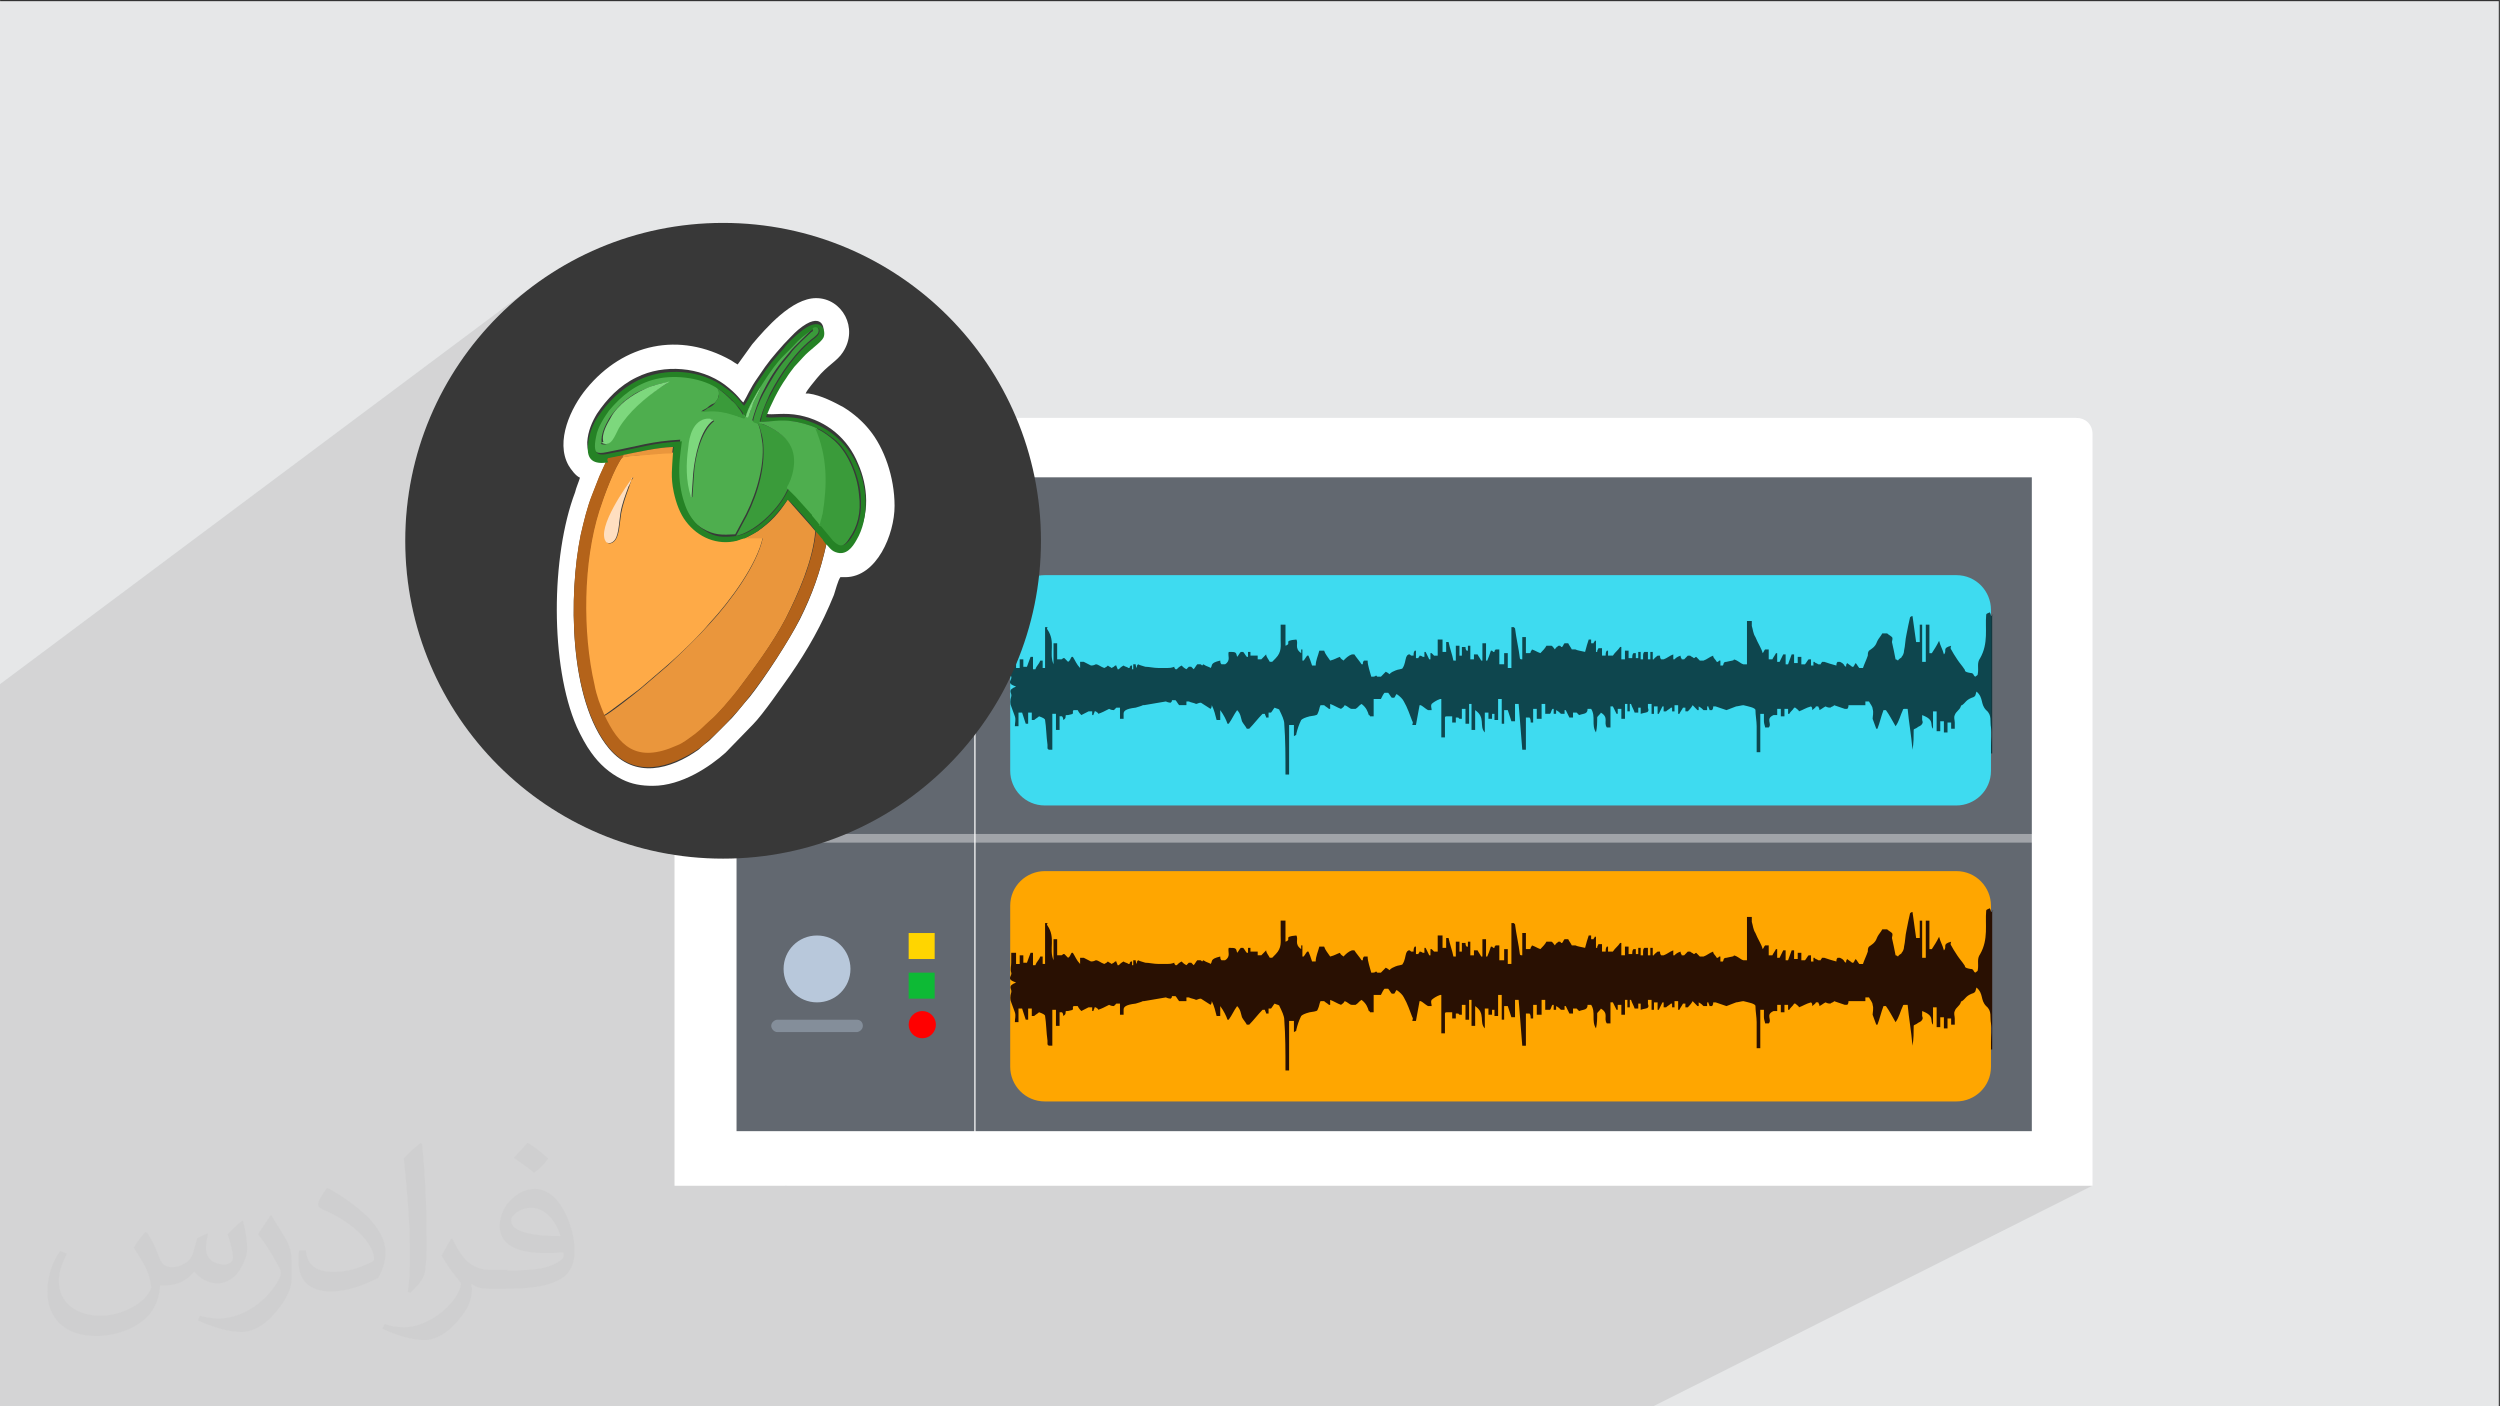 <?xml version="1.0" encoding="UTF-8"?>
<!DOCTYPE svg PUBLIC "-//W3C//DTD SVG 1.1//EN" "http://www.w3.org/Graphics/SVG/1.1/DTD/svg11.dtd">
<!-- Creator: CorelDRAW -->
<svg xmlns="http://www.w3.org/2000/svg" xml:space="preserve" width="3.703in" height="2.083in" version="1.1" style="shape-rendering:geometricPrecision; text-rendering:geometricPrecision; image-rendering:optimizeQuality; fill-rule:evenodd; clip-rule:evenodd"
viewBox="0 0 3703.33 2083.33"
 xmlns:xlink="http://www.w3.org/1999/xlink"
 xmlns:xodm="http://www.corel.com/coreldraw/odm/2003">
 <rect x="0" y="0" width="3703.33" height="2083.33" fill="#333333" stroke="none"/>
 <defs>
  <style type="text/css">
   <![CDATA[
    .fil8 {fill:#0DBA35}
    .fil20 {fill:#258225}
    .fil15 {fill:#383838}
    .fil21 {fill:#3A9B3A}
    .fil13 {fill:#3EDBF0}
    .fil18 {fill:#4EAE4E}
    .fil4 {fill:#626870}
    .fil22 {fill:#7DD87D}
    .fil19 {fill:#B4631A}
    .fil6 {fill:#B8C8DB}
    .fil0 {fill:#E6E7E8}
    .fil17 {fill:#EA963C}
    .fil16 {fill:#FEAA47}
    .fil9 {fill:red}
    .fil11 {fill:#FFA600}
    .fil7 {fill:#FFD500}
    .fil23 {fill:#FFDFC0}
    .fil3 {fill:white}
    .fil2 {fill:#373435;fill-opacity:0.031}
    .fil1 {fill:#373435;fill-opacity:0.102}
    .fil10 {fill:#B8C8DB;fill-opacity:0.4}
    .fil5 {fill:white;fill-opacity:0.4}
    .fil14 {fill:#073138;fill-opacity:0.878}
    .fil12 {fill:#291002}
   ]]>
  </style>
 </defs>
 <g id="Layer_x0020_1">
  <polygon class="fil0" points="-1.67,1.74 3701.66,1.74 3701.66,2084.93 -1.67,2084.93 "/>
  <polygon class="fil1" points="-1.67,1918.09 -1.67,1014.71 789.35,423.77 771.57,437.75 754.48,452.55 738.13,468.14 722.54,484.49 707.74,501.58 693.76,519.37 680.63,537.83 668.38,556.94 657.04,576.66 646.64,596.96 637.21,617.82 628.78,639.2 621.37,661.08 615.03,683.43 609.77,706.21 605.63,729.4 602.64,752.97 600.82,776.88 600.2,801.11 600.71,823.08 602.2,844.8 604.67,866.23 608.08,887.35 612.43,908.16 617.67,928.61 623.8,948.7 630.78,968.39 638.61,987.68 647.25,1006.52 656.68,1024.91 666.89,1042.83 677.85,1060.24 689.53,1077.13 701.93,1093.47 715,1109.24 728.74,1124.43 743.11,1139 758.11,1152.94 773.7,1166.23 789.87,1178.84 806.59,1190.76 823.83,1201.94 841.59,1212.39 859.83,1222.07 878.54,1230.97 897.69,1239.05 917.25,1246.31 937.22,1252.71 957.56,1258.23 978.25,1262.86 999.28,1266.57 999.28,1756.46 1162.55,1756.46 3075.94,619.06 3077.77,619.06 1164.1,1756.46 3099.79,1756.46 2445.83,2084.93 611.44,2084.93 609.98,2084.93 455.25,2084.93 -1.67,2084.93 "/>
  <path class="fil2" d="M218.02 1826.24c7,11 12,21 16,32 3,7 5,19 21,19 5,0 11,-1 17,-5 7,-3 12,-9 14,-17l6 -21 15 -7 1 1c-2,8 -3,16 -3,21 0,18 15,24 27,24 7,0 13,-4 13,-10 0,-8 -4,-23 -8,-35 7,-7 14,-14 22,-20l1 1c4,15 6,30 6,40 0,10 -4,20 -8,27 -7,14 -20,25 -36,25 -12,0 -25,-6 -34,-17l-1 0c-9,11 -22,20 -43,20l-7 0c-1,14 -4,24 -9,33 -13,25 -50,42 -85.01,42 -49,0 -73.01,-28 -73.01,-66 0,-23 8,-45 19,-60l10 4c-7,14 -12,27 -12,40 0,35 29,52 62,52 31,0 68.01,-19 75.01,-42 -3,-25 -12,-36 -26,-59 4,-7 10,-15 17,-23l1 0 0 0 2 1 0 0 0 0 0 0 0 0 0 0 0 0 0.02 -0.01zm564.05 -133.01c10,6 20,14 30,23 -6,8 -12,15 -21,21 -10,-8 -20,-15 -30,-22 7,-8 14,-15 20,-22l0 0 1 0 0 0 0 0 0 0 0 0 0 0 0 -0zm5 96.01c-17,0 -30,11 -30,19 0,17 33,23 73.01,23 -5,-20 -22,-42 -43,-42l0 0zm-37 93.01c22,0 41,-1 55,-4 16,-4 30,-12 30,-18 0,-2 0,-3 -1,-5 -9,1 -19,1 -29,1 -29,0 -52,-7 -61,-23 -2,-5 -4,-10 -4,-16 0,-16 7,-32 19,-42 10,-9 21,-14 33,-14 20,0 37,16 48,42 6,14 11,30 11,51 0,14 -4,25 -12,34 -16,15 -45,21 -90.01,21l-20 0 0 0 -5 0c-11,0 -19,-2 -25,-7l-1 0c0,3 1,5 1,7 0,10 -3,23 -10,33 -20,30 -42,43 -60,43 -19,0 -42,-7 -63,-17l4 -7c7,3 16,5 29,5 34,0 78.01,-33 84.01,-64 -1,-3 -4,-6 -7,-10 -10,-12 -16,-22 -22,-32 5,-10 10,-18 14,-25l2 0c14,29 28,46 57,46l5 0 0 0 21 0 0 0 -3 1 0 0 0 0 0 0 0 0 0 0 -0 -0zm-146.01 31c2,-14 3,-29 3,-43l0 -21c0,-39 -5,-96.01 -9,-133.01 7,-8 17,-17 25,-23l2 1c5,47 7,101.01 7,151.01 0,13 -1,26 -2,35 -1,12 -8,21 -22,35l-3 -1 0 0 -1 -1 0 0 0 0 0 0 0 0 0 0 -0 0zm-151.02 -62.01c1,18 10,33 41,33 20,0 36,-5 55,-14 3,-1 5,-3 5,-5 0,-12 -9,-27 -24,-41 -14,-13 -34,-25 -51,-32 -6,-3 -8,-5 -8,-8 0,-5 7,-16 13,-24l2 0c20,11 43,27 60,44 15,16 25,33 25,51 0,13 -4,26 -11,38 -22,11 -46,20 -70.01,20 -29,0 -48,-14 -48,-45 0,-3 0,-9 1,-16l10 0 0 0 0 -1 0 0 0 0 0 0 0 0 0 0 0 0 0 0zm-52 -52l18 29c7,11 13,22 13,41l0 24c0,19 -12,39 -32,60 -15,14 -29,20 -42,20 -19,0 -40,-6 -65,-17l3 -7c8,2 17,4 28,4 36,0 72.01,-26 89.01,-58 2,-4 3,-7 3,-9 0,-4 -2,-8 -4,-11 -9,-17 -19,-33 -30,-47 6,-9 12,-18 18,-27l1 0 0 -2 0 0 0 0 0 0 0 0 0 0 0 0 0 -0z"/>
  <path class="fil3" d="M3077.77 619.06l-2054.65 0c-12.84,0 -23.85,11.01 -23.85,23.85l0 1113.55 2100.52 0 0 -1113.55c0,-14.67 -11.01,-23.85 -23.85,-23.85l1.83 0z"/>
  <rect class="fil4" x="1445.06" y="707.12" width="1564.83" height="968.62"/>
  <rect class="fil4" x="1091" y="707.12" width="352.22" height="968.62"/>
  <polygon class="fil5" points="1074.49,1248.3 3046.59,1248.3 3046.59,1235.46 1074.49,1235.46 "/>
  <path class="fil6" d="M1259.78 1435.42c0,27.52 -22.01,49.54 -49.54,49.54 -27.52,0 -49.54,-22.01 -49.54,-49.54 0,-27.52 22.01,-49.54 49.54,-49.54 27.52,0 49.54,22.01 49.54,49.54z"/>
  <rect class="fil7" x="1346" y="1382.22" width="38.52" height="38.52"/>
  <rect class="fil8" x="1346" y="1440.92" width="38.52" height="38.52"/>
  <circle class="fil9" cx="1366.17" cy="1517.97" r="20.18"/>
  <path class="fil10" d="M1278.12 1519.8c0,5.5 -5.5,9.17 -9.17,9.17l-117.4 0c-5.5,0 -9.17,-5.5 -9.17,-9.17l0 0c0,-5.5 5.5,-9.17 9.17,-9.17l117.4 0c5.5,0 9.17,3.67 9.17,9.17l0 0z"/>
  <path class="fil11" d="M2949.36 1580.35c0,29.35 -23.85,51.37 -51.37,51.37l-1350.2 0c-29.35,0 -51.37,-23.85 -51.37,-51.37l0 -238.49c0,-29.35 23.85,-51.37 51.37,-51.37l1350.2 0c29.35,0 51.37,23.85 51.37,51.37l0 238.49z"/>
  <path class="fil12" d="M2949.45 1351.03c0,-1.83 -1.79,-5.5 -1.79,-5.5 -3.58,1.83 -5.37,1.83 -5.37,3.67 -1.79,20.18 3.58,42.2 -8.94,64.21 -5.37,7.34 -1.79,14.67 -3.58,23.85 0,1.83 -1.79,1.83 -3.58,3.67 -3.58,-1.83 -1.79,-5.5 -7.16,-5.5 -10.74,-1.83 -7.16,-3.67 -8.95,-5.5 -3.58,-5.5 -7.16,-9.17 -10.74,-14.67 -3.58,-5.5 -7.16,-11.01 -8.94,-14.68 -1.79,-1.83 0,-5.5 0,-5.5 -14.31,3.67 -5.37,7.33 -10.74,12.84 -1.79,-7.34 -5.37,-12.84 -7.16,-20.18 -3.58,7.34 -7.16,12.84 -10.74,18.34 -1.79,0 -1.79,0 -3.58,0 0,-14.67 0,-27.52 0,-42.2 -1.79,0 -3.58,0 -5.37,0 0,18.34 0,36.69 0,55.04 -1.79,0 -3.58,0 -5.37,0 0,-18.35 0,-34.85 0,-55.04 -1.79,0 -1.79,0 -3.58,0 0,9.17 0,16.51 0,25.68 -1.79,0 -3.58,0 -5.37,0 -1.79,-12.84 -3.58,-25.68 -5.37,-38.52 -1.79,0 -3.58,1.83 -3.58,1.83 -1.79,7.33 -3.58,16.51 -5.37,25.68 -1.79,7.34 -1.79,16.51 -3.58,23.85 0,3.67 -1.79,7.34 -3.58,9.17 0,1.83 -3.58,1.83 -5.37,5.5 -1.79,-1.83 -3.58,-1.83 -3.58,-1.83 -1.79,-9.17 -3.58,-18.34 -5.37,-25.68 0,-1.83 1.79,-5.5 0,-7.34 -1.79,-1.83 -5.37,-3.67 -7.16,-5.5 -1.79,0 -5.37,0 -7.16,0 -1.79,3.67 -5.37,7.33 -7.16,11 -1.79,3.67 -1.79,5.5 -5.37,9.17 -1.79,1.83 -7.16,5.5 -7.16,5.5 -1.79,1.83 -1.79,5.5 -1.79,7.34 -1.79,5.5 -5.37,12.84 -7.16,18.34 -1.79,0 -3.58,0 -5.37,0 -1.79,-1.83 -3.58,-5.5 -5.37,-7.33 -1.79,1.83 -1.79,3.67 -3.58,5.5 -1.79,0 -1.79,0 -1.79,0 -1.79,-1.83 -5.37,-3.67 -7.16,-5.5 -1.79,1.83 -1.79,3.67 -1.79,5.5 -3.58,-1.83 -1.79,-1.83 -3.58,-3.67 -1.79,-1.83 -1.79,-1.83 -5.37,-3.67 -1.79,0 -1.79,0 -3.58,0 -1.79,1.83 -1.79,3.67 -1.79,5.5 -7.16,-1.83 -12.53,-3.67 -17.89,-5.5 -1.79,0 -1.79,0 -3.58,0 0,1.83 -1.79,1.83 -1.79,3.67 -1.79,0 -1.79,0 -3.58,0 -1.79,-1.83 -5.37,-1.83 -5.37,-3.67 -1.79,0 -1.79,0 -1.79,0 0,1.83 0,3.67 0,5.5 -1.79,0 -1.79,0 -3.57,0 0,-3.67 0,-5.5 0,-9.17 -1.79,0 -1.79,0 -3.58,0 -1.79,1.83 -3.58,5.5 -5.37,7.34 -1.79,0 -3.58,0 -5.37,0 0,-3.67 0,-7.34 0,-11.01 -1.79,0 -3.58,0 -5.37,0 0,3.67 0,5.5 0,9.17 -1.79,0 -1.79,0 -5.37,0 0,-5.5 0,-7.34 0,-12.84 -1.79,0 -1.79,0 -3.58,0 -1.79,5.5 -3.58,9.17 -5.37,14.68 -1.79,0 -1.79,0 -3.58,0 0,-5.5 0,-11.01 0,-14.68 -1.79,0 -1.79,0 -3.58,0 -1.79,3.67 -3.58,7.34 -5.37,11.01 -1.79,0 -1.79,0 -3.58,0 0,-5.5 0,-7.34 0,-12.84 0,0 -1.79,0 -1.79,0 -1.79,3.67 -3.58,5.5 -5.37,9.17 -1.79,0 -3.58,0 -5.37,0 0,-5.5 0,-9.17 0,-14.67 -1.79,0 -3.58,0 -5.37,0 -1.79,1.83 -1.79,3.67 -3.58,5.5 -1.79,-7.33 -7.16,-14.67 -10.74,-23.85 -3.58,-5.5 -3.58,-11 -5.37,-16.51 0,-1.83 0,-5.5 0,-7.34 -1.79,0 -5.37,0 -7.16,0 0,22.01 0,42.2 0,64.21 -1.79,0 -3.58,0 -5.37,0 -5.37,-1.83 -7.16,-5.5 -14.31,-7.33 1.79,1.83 -3.58,1.83 -10.74,3.67 -5.37,0 -3.58,3.67 -5.37,5.5 -1.79,0 -1.79,0 -3.58,0 0,-1.83 0,-5.5 0,-7.33 -1.79,0 -1.79,0 -1.79,0 -1.79,1.83 -1.79,1.83 -1.79,1.83 0,0 -1.79,0 -1.79,0 -1.79,-3.67 -5.37,-5.5 -5.37,-9.17 -5.37,1.83 -8.94,5.5 -14.31,7.34 -1.79,0 -3.58,0 -5.37,0 -1.79,-1.83 -3.58,-3.67 -5.37,-5.5 -1.79,0 -1.79,1.83 -3.57,1.83 -1.79,-1.83 -3.58,-1.83 -5.37,-3.67 -1.79,0 -1.79,0 -3.58,0 -1.79,1.83 -3.58,3.67 -5.37,5.5 -1.79,0 -1.79,0 -3.58,0 0,-1.83 -1.79,-1.83 -1.79,-5.5 -5.37,1.83 -7.16,3.67 -8.94,5.5 -1.79,0 -1.79,0 -1.79,0 0,-1.83 0,-5.5 0,-7.34 -5.37,1.83 -8.94,5.5 -14.31,7.34 -1.79,0 -1.79,0 -3.58,0 -1.79,-1.83 -1.79,-3.67 -1.79,-5.5 -1.79,0 -1.79,0 -3.58,0 -1.79,1.83 -5.37,3.67 -5.37,5.5 -1.79,0 -1.79,0 -1.79,0 0,-3.67 0,-7.34 0,-11.01 -1.79,0 -1.79,0 -3.58,0 0,3.67 0,7.34 0,11.01 -1.79,0 -1.79,0 -3.58,0 0,-3.67 0,-7.34 0,-11.01 -1.79,0 -3.58,0 -5.37,0 -1.79,1.83 -1.79,3.67 -1.79,5.5 0,1.83 0,3.67 0,5.5 -1.79,0 -1.79,0 -3.58,0 0,-3.67 0,-7.34 0,-11.01 -1.79,0 -1.79,0 -3.58,0 0,3.67 0,5.5 0,9.17 -1.79,0 -1.79,0 -3.58,0 0,-1.83 0,-5.5 0,-7.34 -1.79,0 -1.79,0 -3.58,0 -1.79,1.83 -1.79,5.5 -1.79,7.34 -1.79,0 -3.58,0 -5.37,0 0,-3.67 0,-7.34 0,-11.01 -1.79,0 -3.58,0 -5.37,0 0,5.5 0,7.34 0,12.84 -1.79,0 -1.79,0 -5.37,0 0,-5.5 0,-12.84 0,-18.34 -1.79,0 -1.79,0 -1.79,0 -3.58,5.5 -7.16,7.33 -10.74,12.84 -1.79,0 -5.37,0 -7.16,0 0,-1.83 0,-5.5 0,-7.34 -1.79,0 -1.79,0 -1.79,0 -1.79,1.83 -1.79,5.5 -1.79,7.34 -1.79,0 -5.37,0 -5.37,0 0,-3.67 0,-7.34 0,-11.01 -1.79,0 -1.79,0 -5.37,0 0,1.83 -1.79,1.83 -1.79,5.5 -1.79,0 -1.79,0 -1.79,0 0,-5.5 0,-11 0,-16.51 -1.79,0 -1.79,0 -1.79,0 0,1.83 -1.79,1.83 -1.79,3.67 -1.79,0 -1.79,0 -3.58,0 0,-1.83 0,-3.67 0,-5.5 -1.79,0 -1.79,0 -3.58,0 -1.79,5.5 -3.58,11.01 -5.37,18.34 -7.16,-1.83 -10.74,-1.83 -14.31,-3.67 -1.79,0 -3.58,0 -5.37,0 -1.79,-3.67 -3.58,-5.5 -5.37,-9.17 -1.79,0 -3.58,0 -5.37,0 -1.79,1.83 -1.79,3.67 -3.58,5.5 -1.79,0 -1.79,0 -1.79,0 0,-1.83 -1.79,-1.83 -1.79,-1.83 -1.79,0 -1.79,0 -1.79,0 -1.79,1.83 -3.58,1.83 -5.37,5.5 -1.79,-1.83 -3.58,-5.5 -5.37,-5.5 -1.79,0 -5.37,0 -7.16,0 -1.79,3.67 -5.37,7.33 -8.94,11 -5.37,-1.83 -7.16,-3.67 -12.53,-5.5 0,1.83 -1.79,1.83 -1.79,3.67 0,1.83 -1.79,1.83 -1.79,1.83 -1.79,0 -3.58,0 -5.37,0 0,-7.34 0,-16.51 0,-23.85 -1.79,0 -3.58,0 -5.37,0 0,11.01 0,22.01 0,33.02 -1.79,0 -3.58,0 -3.58,-1.83 -1.79,-14.68 -5.37,-29.35 -7.16,-44.03 0,0 -1.79,-1.83 -1.79,-1.83 -1.79,0 -1.79,0 -3.58,0 0,20.18 0,42.2 0,60.54 -1.79,0 -3.58,0 -5.37,0 0,-7.33 0,-14.67 0,-22.01 -1.79,0 -3.58,0 -5.37,0 0,5.5 0,11.01 0,16.51 -1.79,0 -5.37,0 -7.16,0 0,-7.33 0,-14.67 0,-22.01 -1.79,0 -3.58,0 -5.37,0 -1.79,1.83 -1.79,1.83 -1.79,3.67 -1.79,0 -1.79,0 -1.79,0 -1.79,-1.83 -1.79,-1.83 -1.79,-1.83 0,0 -1.79,0 -1.79,0 -1.79,5.5 -3.58,11.01 -5.37,14.68 0,0 -1.79,0 -1.79,0 0,-9.17 0,-16.51 0,-25.68 -1.79,0 -3.58,0 -5.37,0 0,7.33 0,16.51 0,25.68 -1.79,0 -1.79,0 -1.79,0 -1.79,-3.67 -3.58,-5.5 -5.37,-9.17 -1.79,0 -1.79,0 -5.37,0 0,1.83 0,5.5 0,7.34 -1.79,0 -3.58,0 -5.37,0 0,-7.34 0,-14.68 0,-20.18 -1.79,0 -1.79,0 -3.58,0 0,1.83 0,5.5 0,7.33 -1.79,0 -1.79,0 -1.79,0 -1.79,-1.83 -1.79,-3.67 -1.79,-5.5 -1.79,0 -1.79,0 -5.37,0 0,5.5 0,9.17 0,12.84 -1.79,0 -1.79,0 -3.58,0 0,-5.5 0,-11.01 0,-14.67 -1.79,0 -3.57,0 -5.37,0 0,7.33 0,14.67 0,22.01 -1.79,0 -1.79,0 -3.58,0 -1.79,-9.17 -5.37,-18.35 -7.16,-27.52 -1.79,0 -1.79,0 -3.58,0 0,5.5 0,9.17 0,14.67 -1.79,0 -3.58,0 -5.37,0 0,-5.5 0,-12.84 0,-18.34 -1.79,0 -5.37,0 -7.16,0 0,7.34 0,14.67 0,23.85 -1.79,0 -3.58,0 -5.37,0 -1.79,-1.83 -1.79,-1.83 -3.58,-3.67 -1.79,0 -1.79,0 -1.79,0 0,3.67 0,5.5 0,9.17 -1.79,0 -1.79,0 -1.79,0 -1.79,-3.67 -3.58,-7.34 -5.37,-11.01 -1.79,0 -1.79,0 -1.79,0 0,1.83 0,5.5 0,7.34 -1.79,0 -1.79,0 -1.79,0 -1.79,0 -1.79,-1.83 -5.37,-1.83 0,1.83 -1.79,1.83 -1.79,3.67 -1.79,0 -1.79,0 -3.58,0 0,-3.67 0,-7.34 0,-11.01 -1.79,0 -1.79,0 -1.79,0 -1.79,1.83 -1.79,5.5 -1.79,7.34 -1.79,0 -1.79,0 -3.58,0 -1.79,-1.83 -1.79,-1.83 -3.58,-1.83 -3.58,1.83 -1.79,1.83 -3.58,3.67 -1.79,5.5 -1.79,11 -5.37,16.51 0,1.83 -7.16,1.83 -10.74,3.67 -3.58,1.83 -5.37,1.83 -8.94,5.5 -1.79,-1.83 -1.79,-1.83 -5.37,-3.67 -1.79,1.83 -5.37,5.5 -7.16,7.34 -1.79,0 -1.79,0 -5.37,0 -1.79,-1.83 -1.79,-1.83 -1.79,-1.83 -1.79,1.83 -3.58,1.83 -5.37,1.83 -1.79,0 -1.79,0 -1.79,0 -1.79,-7.34 -5.37,-16.51 -5.37,-23.85 -1.79,0 -3.58,0 -5.37,0 -1.79,1.83 -1.79,3.67 -1.79,5.5 0,0 -1.79,0 -1.79,0 -3.58,-5.5 -7.16,-9.17 -10.74,-14.67 -1.79,0 -1.79,0 -3.58,0 -5.37,1.83 -8.94,5.5 -12.52,9.17 -1.79,-1.83 -3.58,-1.83 -5.37,-5.5 -5.37,1.83 -7.16,3.67 -14.31,5.5 -3.58,-5.5 -7.16,-9.17 -8.95,-14.68 -1.79,0 -5.37,0 -7.16,0 -1.79,7.34 -5.37,14.68 -5.37,22.01 -1.79,0 -1.79,0 -5.37,0 -1.79,-5.5 -3.58,-11 -5.37,-14.67 0,0 -1.79,0 -1.79,0 -1.79,1.83 -3.58,5.5 -5.37,7.34 0,0 -1.79,0 -1.79,0 0,-5.5 0,-11.01 0,-16.51 -1.79,0 -1.79,0 -1.79,0 0,1.83 0,3.67 0,5.5 -10.74,-7.34 -3.58,-14.67 -7.16,-20.18 -21.47,1.83 -5.37,5.5 -16.11,9.17 0,-11.01 0,-20.18 0,-31.19 -1.79,0 -5.37,0 -7.16,0 0,7.34 0,14.67 0,22.01 0,9.17 1.79,18.34 -7.16,27.52 -1.79,1.83 -3.58,3.67 -5.37,5.5 -1.79,0 -1.79,0 -3.58,0 -1.79,-3.67 -5.37,-7.34 -5.37,-11.01 -1.79,1.83 -5.37,5.5 -7.16,7.34 -1.79,0 -3.58,0 -5.37,0 0,-1.83 0,-3.67 0,-5.5 -3.58,0 -7.16,0 -10.74,0 0,-1.83 0,-3.67 0,-5.5 -1.79,0 -1.79,0 -3.58,0 0,1.83 0,5.5 0,7.34 -1.79,0 -1.79,0 -1.79,0 -1.79,-1.83 -3.58,-5.5 -5.37,-7.34 -1.79,0 -1.79,0 -3.58,0 -1.79,1.83 -3.58,5.5 -5.37,7.34 -1.79,-7.34 -1.79,-7.34 -12.52,-7.34 -1.79,5.5 3.58,12.84 -5.37,18.34 -1.79,0 -3.57,0 -5.37,0 -1.79,-1.83 -1.79,-3.67 -1.79,-5.5 -16.11,3.67 -10.74,7.33 -14.31,11 -1.79,-1.83 -5.37,-1.83 -10.74,-5.5 -1.79,1.83 -1.79,1.83 -1.79,1.83 -1.79,-1.83 -1.79,-1.83 -3.58,-1.83 -1.79,0 -1.79,0 -3.58,0 -1.79,1.83 -3.58,5.5 -5.37,7.34 -1.79,-1.83 -1.79,-1.83 -3.58,-3.67 -1.79,0 -1.79,0 -3.58,0 -1.79,1.83 -1.79,1.83 -3.58,3.67 -3.58,-1.83 -5.37,-3.67 -7.16,-5.5 -3.58,1.83 -5.37,3.67 -7.16,5.5 -1.79,0 -1.79,0 -1.79,0 -1.79,-1.83 -1.79,-1.83 -1.79,-3.67 -5.37,1.83 -5.37,1.83 -16.11,1.83 -1.79,0 -5.37,0 -7.16,0 -7.16,0 -14.31,-1.83 -19.68,-1.83 -5.37,-1.83 -7.16,-1.83 -10.74,-3.67 -1.79,1.83 -1.79,1.83 -1.79,5.5 -1.79,-1.83 -1.79,-5.5 -1.79,-5.5 -1.79,0 -1.79,0 -3.58,0 0,1.83 0,5.5 0,7.34 -1.79,0 -1.79,0 -1.79,0 0,-1.83 0,-3.67 0,-5.5 -1.79,0 -1.79,0 -1.79,0 -1.79,1.83 -1.79,1.83 -1.79,3.67 -1.79,0 -1.79,0 -1.79,0 -1.79,-1.83 -5.37,-1.83 -7.16,-3.67 -3.58,1.83 -5.37,3.67 -7.16,5.5 -1.79,0 -1.79,0 -1.79,0 0,-1.83 -1.79,-3.67 -1.79,-5.5 -1.79,0 -1.79,0 -1.79,0 -1.79,1.83 -1.79,1.83 -5.37,3.67 -1.79,-1.83 -3.58,-1.83 -5.37,-3.67 -1.79,1.83 -1.79,1.83 -5.37,3.67 -5.37,-1.83 -8.94,-5.5 -12.52,-5.5 -3.58,1.83 -5.37,1.83 -7.16,1.83 -3.58,-1.83 -7.16,-3.67 -10.74,-5.5 -1.79,0 -3.58,0 -5.37,0 0,3.67 0,7.33 0,9.17 -5.37,-5.5 -7.16,-11 -10.74,-16.51 0,0 -1.79,0 -1.79,0 -1.79,1.83 -1.79,5.5 -5.37,7.34 -1.79,-1.83 -3.58,-3.67 -5.37,-5.5 -1.79,0 -1.79,0 -1.79,0 -1.79,1.83 -1.79,1.83 -3.58,1.83 -1.79,0 -1.79,0 -5.37,0 0,-7.34 0,-14.68 0,-23.85 -1.79,0 -3.58,0 -5.37,0 0,11 0,20.18 0,31.18 -7.16,-16.51 3.58,-33.02 -8.94,-51.37 -1.79,-1.83 0,-1.83 0,-3.67 -1.79,0 -1.79,0 -3.58,0 0,20.18 0,40.35 0,60.54 -1.79,0 -1.79,0 -3.58,0 0,-3.67 0,-7.33 0,-11 -1.79,0 -1.79,0 -3.58,0 -1.79,5.5 -5.37,7.33 -7.16,12.84 -1.79,0 -1.79,0 -3.58,0 0,-5.5 0,-11 0,-18.34 -1.79,0 -1.79,0 -3.58,0 -1.79,5.5 -3.58,9.17 -5.37,14.67 -1.79,0 -3.58,0 -5.37,0 0,-3.67 0,-7.33 0,-11 -1.79,0 -3.58,0 -5.37,0 0,5.5 0,7.33 0,12.84 -1.79,0 -1.79,0 -5.37,0 0,-5.5 0,-11 0,-16.51 -1.79,0 -5.37,0 -7.16,0 0,5.5 0,9.17 0,14.67 0,5.5 -1.79,9.17 0,14.68 1.79,5.5 -8.95,9.17 7.16,14.67 -14.31,5.5 -5.37,9.17 -7.16,14.68 -1.79,5.5 -1.79,11 0,14.67 1.79,5.5 3.58,9.17 5.37,14.67 1.79,5.5 0,9.17 0,14.68 1.79,0 3.58,0 5.37,0 0,-7.34 0,-14.68 0,-20.18 1.79,0 3.58,0 5.37,0 1.79,5.5 3.58,11 5.37,16.51 1.79,0 1.79,0 3.58,0 0,-5.5 0,-11.01 0,-16.51 1.79,0 3.58,0 5.37,0 0,3.67 0,7.33 0,11 1.79,0 1.79,0 3.58,0 1.79,-1.83 5.37,-3.67 7.16,-5.5 5.37,1.83 8.95,3.67 8.95,5.5 1.79,11.01 1.79,23.85 3.58,36.69 0,1.83 0,3.67 0,5.5 0,0 1.79,1.83 1.79,1.83 1.79,0 3.58,0 5.37,0 0,-16.51 0,-34.85 0,-53.2 1.79,0 3.58,0 5.37,0 0,7.33 0,14.67 0,23.85 1.79,0 3.58,0 5.37,0 0,-7.34 0,-12.84 0,-20.18 1.79,0 1.79,0 3.58,0 1.79,1.83 1.79,3.67 1.79,5.5 3.58,-1.83 3.58,-3.67 3.58,-5.5 0,-1.83 0,-1.83 3.58,-1.83 8.95,-1.83 7.16,-1.83 7.16,-5.5 0,-1.83 1.79,-1.83 1.79,-1.83 1.79,0 1.79,0 5.37,0 1.79,3.67 3.58,5.5 5.37,7.34 3.58,-1.83 7.16,-3.67 10.74,-5.5 1.79,0 1.79,0 5.37,0 0,1.83 0,3.67 0,5.5 1.79,0 1.79,0 1.79,0 0,-1.83 1.79,-3.67 1.79,-5.5 0,0 1.79,0 1.79,0 1.79,1.83 3.58,1.83 3.58,3.67 5.37,-1.83 8.94,-3.67 16.1,-7.34 3.58,1.83 5.37,1.83 7.16,1.83 1.79,-1.83 1.79,-1.83 3.58,-3.67 1.79,0 3.58,0 5.37,0 0,5.5 0,11.01 0,16.51 1.79,0 3.58,0 5.37,0 0,-1.83 0,-5.5 0,-7.33 0,-3.67 1.79,-7.34 17.89,-9.17 5.37,-1.83 7.16,-1.83 10.74,-3.67 0,0 1.79,0 1.79,0 10.74,-1.83 21.47,-3.67 32.21,-5.5 0,0 3.58,1.83 7.16,1.83 1.79,-1.83 1.79,-1.83 1.79,-3.67 1.79,0 3.58,0 5.37,0 1.79,1.83 3.58,5.5 5.37,7.34 3.58,0 7.16,0 10.74,0 0,-1.83 0,-3.67 0,-5.5 1.79,0 1.79,0 3.58,0 3.58,1.83 7.16,1.83 10.74,3.67 1.79,0 3.58,-1.83 7.16,-1.83 5.37,3.67 8.94,5.5 14.31,9.17 1.79,-1.83 1.79,-5.5 1.79,-5.5 3.58,7.34 5.37,14.68 7.16,22.01 0,0 1.79,0 1.79,0 1.79,0 1.79,0 3.58,0 0,-5.5 0,-11 0,-14.67 5.37,7.34 8.94,14.67 10.73,20.18 0,0 1.79,0 1.79,0 5.37,-7.34 7.16,-12.84 12.52,-20.18 5.37,5.5 5.37,11 7.16,16.51 1.79,3.67 5.37,7.34 7.16,11.01 1.79,0 1.79,0 3.58,0 7.16,-7.34 12.53,-14.68 19.69,-22.01 1.79,0 1.79,0 3.58,0 0,1.83 1.79,3.67 1.79,5.5 1.79,0 1.79,0 3.58,0 0,-1.83 0,-5.5 0,-7.33 1.79,0 1.79,0 1.79,0 0,0 1.79,0 1.79,0 1.79,-1.83 3.58,-5.5 5.37,-7.34 3.58,1.83 7.16,1.83 7.16,3.67 3.58,7.34 7.16,14.67 7.16,20.18 1.79,23.85 1.79,47.7 1.79,73.38 0,1.83 0,1.83 0,1.83 1.79,0 5.37,0 5.37,0 0,-23.85 0,-47.7 0,-73.38 1.79,0 5.37,0 7.16,0 0,5.5 0,11 0,16.51 3.58,-1.83 3.58,-1.83 3.58,-3.67 1.79,-7.33 3.58,-12.84 7.16,-20.18 1.79,-1.83 5.37,-3.67 12.52,-5.5 12.53,-1.83 10.74,-1.83 12.53,-5.5 1.79,-3.67 1.79,-7.34 3.58,-11.01 1.79,0 3.58,0 5.37,0 1.79,1.83 5.37,3.67 7.16,5.5 1.79,0 1.79,0 1.79,0 0,-1.83 0,-5.5 0,-7.34 5.37,1.83 10.74,5.5 16.1,7.34 1.79,-1.83 3.58,-1.83 5.37,-5.5 5.37,1.83 7.16,5.5 10.74,5.5 1.79,0 3.58,0 5.37,0 3.58,-1.83 5.37,-5.5 8.94,-7.34 7.16,5.5 8.95,11.01 10.74,16.51 0,0 1.79,0 1.79,1.83 1.79,0 1.79,0 5.37,0 0,-7.33 0,-16.51 0,-25.68 5.37,0 7.16,0 10.74,0 1.79,-3.67 3.58,-7.34 5.37,-9.17 1.79,0 3.58,0 5.37,0 1.79,1.83 3.58,5.5 5.37,7.34 1.79,0 1.79,0 3.58,0 1.79,-1.83 1.79,-3.67 3.58,-5.5 5.37,3.67 8.94,7.34 10.74,11 5.37,9.17 8.94,20.18 12.52,29.35 1.79,1.83 0,3.67 0,5.5 1.79,0 3.58,0 5.37,0 1.79,-9.17 3.58,-20.18 5.37,-29.35 1.79,0 1.79,0 1.79,0 3.58,1.83 7.16,5.5 10.74,7.34 1.79,0 3.58,0 5.37,0 0,-3.67 -1.79,-5.5 0,-9.17 1.79,-1.83 7.16,-5.5 12.53,-7.33 1.79,0 1.79,0 1.79,0 0,18.34 0,38.52 0,56.87 1.79,0 3.58,0 5.37,0 0,-1.83 0,-1.83 0,-3.67 0,-7.34 0,-16.51 0,-25.68 0,-1.83 1.79,-1.83 3.58,-1.83 1.79,0 5.37,0 7.16,0 0,3.67 0,5.5 0,9.17 1.79,0 3.58,0 5.37,0 0,-1.83 0,-5.5 0,-7.34 1.79,0 1.79,0 3.58,0 1.79,1.83 1.79,1.83 1.79,1.83 1.79,0 1.79,0 3.58,0 0,-5.5 0,-11 0,-14.67 1.79,0 3.58,0 5.37,0 0,7.33 0,14.67 0,22.01 1.79,0 1.79,0 5.37,0 0,-9.17 0,-20.18 0,-29.35 1.79,0 1.79,0 3.58,0 0,12.84 0,25.68 0,38.52 1.79,0 3.58,0 5.37,0 0,-9.17 0,-20.18 0,-29.35 16.1,11 5.37,23.85 14.31,33.02 0,-9.17 0,-20.18 0,-29.35 1.79,0 3.58,0 5.37,0 0,3.67 0,7.33 0,9.17 1.79,0 3.58,0 5.37,0 0,-1.83 0,-5.5 0,-7.34 1.79,0 1.79,0 3.58,0 0,3.67 0,5.5 0,9.17 1.79,0 1.79,0 5.37,0 0,-11 0,-20.18 0,-31.19 1.79,0 1.79,0 5.37,0 0,12.84 0,25.68 0,36.69 1.79,0 1.79,0 3.58,0 0,-7.34 0,-14.68 0,-20.18 1.79,0 3.58,0 5.37,0 1.79,5.5 3.58,11 5.37,16.51 1.79,0 1.79,0 5.37,0 0,-9.17 0,-16.51 0,-25.68 1.79,0 5.37,0 5.37,0 1.79,23.85 3.58,45.87 5.37,67.88 1.79,0 5.37,0 5.37,0 0,-16.51 0,-33.02 0,-47.7 1.79,0 3.58,0 5.37,0 1.79,1.83 1.79,5.5 1.79,7.34 1.79,0 1.79,0 3.58,0 0,-7.34 0,-14.67 0,-20.18 1.79,0 3.58,0 5.37,0 0,5.5 0,11 0,14.67 1.79,0 5.37,0 7.16,0 0,-7.34 0,-14.67 0,-22.01 1.79,0 3.58,0 5.37,0 0,5.5 0,11.01 0,14.67 1.79,0 5.37,0 7.16,0 1.79,-1.83 1.79,-5.5 3.58,-7.33 1.79,0 1.79,0 1.79,0 0,1.83 0,5.5 0,7.33 1.79,0 1.79,0 3.58,0 0,-1.83 0,-3.67 0,-5.5 3.58,1.83 5.37,3.67 7.16,5.5 1.79,0 3.58,0 5.37,0 0,-1.83 0,-3.67 0,-5.5 0,0 1.79,0 1.79,0 1.79,3.67 3.58,7.33 5.37,11 1.79,0 3.58,0 5.37,0 0,-1.83 0,-5.5 0,-7.33 1.79,0 3.58,0 5.37,0 1.79,1.83 1.79,1.83 3.58,3.67 5.37,-1.83 8.95,-1.83 10.74,-3.67 1.79,-1.83 1.79,-3.67 1.79,-5.5 1.79,0 3.58,0 5.37,0 7.16,11 0,23.85 7.16,34.85 1.79,-7.33 1.79,-14.67 1.79,-22.01 0,-1.83 5.37,-5.5 5.37,-7.33 12.53,7.33 3.58,14.67 8.95,22.01 1.79,0 1.79,0 5.37,0 0,-11.01 0,-20.18 0,-31.19 1.79,0 1.79,0 3.58,0 1.79,3.67 3.58,7.34 5.37,11 1.79,0 1.79,0 1.79,0 0,-1.83 0,-5.5 0,-7.33 1.79,0 3.58,0 5.37,0 0,5.5 0,11 0,14.67 1.79,0 1.79,0 5.37,0 0,-7.34 0,-14.67 0,-22.01 1.79,0 1.79,0 3.58,0 0,3.67 0,7.34 0,11.01 1.79,0 1.79,0 3.58,0 0,-3.67 0,-7.34 0,-11.01 1.79,0 1.79,0 1.79,0 1.79,5.5 3.58,7.34 5.37,12.84 1.79,0 3.58,0 5.37,0 0,-1.83 0,-5.5 0,-7.34 1.79,0 1.79,0 3.58,0 0,3.67 0,7.34 0,9.17 5.37,-1.83 10.74,-1.83 10.74,-3.67 1.79,-1.83 0,-3.67 0,-5.5 0,-1.83 0,-1.83 0,-5.5 1.79,0 3.58,0 5.37,0 0,5.5 0,9.17 0,14.67 1.79,0 1.79,0 3.58,0 0,-3.67 0,-7.33 0,-11 1.79,0 3.58,0 5.37,0 0,3.67 0,7.34 0,11 1.79,0 1.79,0 1.79,0 1.79,-3.67 3.58,-7.33 5.37,-11 1.79,0 1.79,0 1.79,0 0,1.83 0,5.5 0,7.34 1.79,0 1.79,0 3.58,0 1.79,-1.83 5.37,-3.67 7.16,-5.5 1.79,0 1.79,0 1.79,0 0,1.83 0,1.83 0,5.5 1.79,0 1.79,0 3.58,0 0,-3.67 0,-7.34 0,-9.17 1.79,0 1.79,0 5.37,0 0,5.5 0,9.17 0,12.84 1.79,0 1.79,0 1.79,0 1.79,-3.67 3.58,-5.5 5.37,-9.17 1.79,0 1.79,0 3.58,0 0,1.83 0,3.67 0,5.5 1.79,0 1.79,0 3.58,0 1.79,-1.83 5.37,-5.5 7.16,-9.17 1.79,1.83 5.37,5.5 7.16,7.34 1.79,0 1.79,0 1.79,0 0,-1.83 0,-3.67 0,-5.5 3.58,1.83 5.37,3.67 7.16,5.5 1.79,0 3.58,0 5.37,0 0,-1.83 0,-3.67 0,-5.5 1.79,0 1.79,0 1.79,0 0,1.83 1.79,3.67 1.79,5.5 1.79,0 1.79,0 3.58,0 1.79,-1.83 1.79,-3.67 1.79,-5.5 1.79,0 1.79,0 3.58,0 5.37,1.83 10.74,3.67 16.11,5.5 5.37,-1.83 8.94,-3.67 14.31,-5.5 1.79,0 8.94,-1.83 10.74,-1.83 7.16,1.83 17.89,3.67 17.89,7.34 0,7.33 1.79,16.51 1.79,23.85 0,12.84 0,23.85 0,36.69 0,1.83 0,1.83 0,1.83 1.79,0 3.58,0 5.37,0 0,-18.34 0,-38.52 0,-56.87 1.79,0 3.58,0 5.37,0 0,3.67 0,7.33 0,11 0,3.67 1.79,7.34 1.79,9.17 1.79,0 3.58,0 5.37,0 5.37,-5.5 -5.37,-12.84 7.16,-18.34 1.79,0 3.58,0 5.37,0 0,-3.67 0,-7.34 0,-9.17 1.79,0 3.58,0 5.37,0 0,3.67 0,7.34 0,11 1.79,0 5.37,0 5.37,0 0,-3.67 0,-7.33 0,-11 1.79,0 3.58,0 5.37,0 0,1.83 0,5.5 0,7.34 0,0 1.79,0 1.79,0 1.79,-3.67 5.37,-5.5 7.16,-9.17 1.79,0 1.79,0 1.79,0 1.79,1.83 5.37,3.67 5.37,5.5 5.37,-1.83 10.74,-5.5 17.89,-7.34 1.79,1.83 1.79,1.83 1.79,5.5 1.79,-1.83 5.37,-3.67 5.37,-5.5 1.79,0 1.79,0 3.58,0 0,1.83 1.79,1.83 1.79,5.5 3.58,-1.83 5.37,-3.67 8.94,-5.5 3.58,1.83 5.37,1.83 7.16,1.83 1.79,-1.83 5.37,-1.83 5.37,-3.67 5.37,1.83 10.74,3.67 16.1,5.5 1.79,0 1.79,0 3.58,0 1.79,-1.83 1.79,-3.67 1.79,-5.5 8.94,0 16.1,0 25.05,0 0,-1.83 0,-5.5 0,-5.5 1.79,0 3.58,0 5.37,0 1.79,3.67 5.37,7.34 5.37,11.01 1.79,5.5 0,11 0,14.67 1.79,5.5 3.58,9.17 5.37,14.68 0,0 1.79,0 1.79,0 3.58,-9.17 5.37,-18.35 8.94,-27.52 1.79,0 1.79,0 3.58,0 5.37,7.34 8.95,14.67 14.31,23.85 5.37,-7.34 7.16,-16.51 10.74,-23.85 0,-1.83 1.79,-1.83 1.79,-1.83 1.79,0 3.58,0 5.37,0 1.79,20.18 5.37,38.52 7.16,60.54 1.79,-9.17 1.79,-20.18 1.79,-29.35 0,-1.83 3.58,-1.83 5.37,-3.67 1.79,-1.83 5.37,-1.83 7.16,-5.5 1.79,-1.83 0,-5.5 0,-5.5 0,-1.83 0,-3.67 0,-7.34 19.68,7.34 10.74,14.68 16.1,20.18 0,-7.34 0,-16.51 0,-25.68 1.79,0 3.58,0 5.37,0 0,9.17 0,20.18 0,29.35 1.79,0 3.58,0 5.37,0 0,-5.5 0,-9.17 0,-14.67 1.79,0 3.58,0 5.37,0 0,5.5 0,11.01 0,16.51 1.79,0 3.58,0 5.37,0 0,-5.5 0,-9.17 0,-14.67 1.79,0 1.79,0 5.37,0 0,3.67 0,5.5 0,9.17 1.79,0 1.79,0 5.37,0 0,-3.67 0,-7.34 0,-9.17 0,-3.67 -1.79,-7.34 0,-11.01 1.79,-5.5 7.16,-7.33 8.95,-12.84 0,-1.83 1.79,-1.83 1.79,-1.83 5.37,-3.67 5.37,-7.34 14.31,-11.01 7.16,-1.83 5.37,-5.5 7.16,-9.17 10.74,9.17 5.37,18.34 14.31,27.52 8.95,7.33 5.37,16.51 7.16,25.68 1.79,9.17 0,18.34 0,27.51 0,3.67 0,7.34 0,11.01 0,0 1.79,0 1.79,0l0 -205.47 1.79 0 -3.58 1.85z"/>
  <path class="fil6" d="M1259.78 996.97c0,27.52 -22.01,49.54 -49.54,49.54 -27.52,0 -49.54,-22.01 -49.54,-49.54 0,-27.52 22.01,-49.54 49.54,-49.54 27.52,0 49.54,22.01 49.54,49.54z"/>
  <rect class="fil7" x="1346" y="943.77" width="38.52" height="38.52"/>
  <rect class="fil8" x="1346" y="1002.48" width="38.52" height="38.52"/>
  <circle class="fil9" cx="1366.17" cy="1079.53" r="20.18"/>
  <path class="fil10" d="M1278.12 1081.36c0,5.5 -5.5,9.17 -9.17,9.17l-117.4 0c-5.5,0 -9.17,-5.5 -9.17,-9.17l0 0c0,-5.5 5.5,-9.17 9.17,-9.17l117.4 0c5.5,0 9.17,3.67 9.17,9.17l0 0z"/>
  <path class="fil13" d="M2949.36 1141.89c0,29.35 -23.85,51.37 -51.37,51.37l-1350.2 0c-29.35,0 -51.37,-23.85 -51.37,-51.37l0 -238.49c0,-29.35 23.85,-51.37 51.37,-51.37l1350.2 0c29.35,0 51.37,23.85 51.37,51.37l0 238.49z"/>
  <path class="fil14" d="M2949.45 912.59c0,-1.83 -1.79,-5.5 -1.79,-5.5 -3.58,1.83 -5.37,1.83 -5.37,3.67 -1.79,20.18 3.58,42.2 -8.94,64.21 -5.37,7.34 -1.79,14.67 -3.58,23.85 0,1.83 -1.79,1.83 -3.58,3.67 -3.58,-1.83 -1.79,-5.5 -7.16,-5.5 -10.74,-1.83 -7.16,-3.67 -8.95,-5.5 -3.58,-5.5 -7.16,-9.17 -10.74,-14.67 -3.58,-5.5 -7.16,-11.01 -8.94,-14.68 -1.79,-1.83 0,-5.5 0,-5.5 -14.31,3.67 -5.37,7.33 -10.74,12.84 -1.79,-7.34 -5.37,-12.84 -7.16,-20.18 -3.58,7.34 -7.16,12.84 -10.74,18.34 -1.79,0 -1.79,0 -3.58,0 0,-14.67 0,-27.52 0,-42.2 -1.79,0 -3.58,0 -5.37,0 0,18.34 0,36.69 0,55.04 -1.79,0 -3.58,0 -5.37,0 0,-18.35 0,-36.69 0,-55.04 -1.79,0 -1.79,0 -3.58,0 0,9.17 0,16.51 0,25.68 -1.79,0 -3.58,0 -5.37,0 -1.79,-12.84 -3.58,-25.68 -5.37,-38.52 -1.79,0 -3.58,1.83 -3.58,1.83 -1.79,7.33 -3.58,16.51 -5.37,25.68 -1.79,7.34 -1.79,16.51 -3.58,23.85 0,3.67 -1.79,7.34 -3.58,9.17 0,1.83 -3.58,1.83 -5.37,5.5 -1.79,-1.83 -3.58,-1.83 -3.58,-1.83 -1.79,-9.17 -3.58,-18.34 -5.37,-25.68 0,-1.83 1.79,-5.5 0,-7.34 -1.79,-1.83 -5.37,-3.67 -7.16,-5.5 -1.79,0 -5.37,0 -7.16,0 -1.79,3.67 -5.37,7.33 -7.16,11 -1.79,3.67 -1.79,5.5 -5.37,9.17 -1.79,1.83 -7.16,5.5 -7.16,5.5 -1.79,1.83 -1.79,5.5 -1.79,7.34 -1.79,5.5 -5.37,12.84 -7.16,18.34 -1.79,0 -3.58,0 -5.37,0 -1.79,-1.83 -3.58,-5.5 -5.37,-7.33 -1.79,1.83 -1.79,3.67 -3.58,5.5 -1.79,0 -1.79,0 -1.79,0 -1.79,-1.83 -5.37,-3.67 -7.16,-5.5 -1.79,1.83 -1.79,3.67 -1.79,5.5 -3.58,-1.83 -1.79,-1.83 -3.58,-3.67 -1.79,-1.83 -1.79,-1.83 -5.37,-3.67 -1.79,0 -1.79,0 -3.58,0 -1.79,1.83 -1.79,3.67 -1.79,5.5 -7.16,-1.83 -12.53,-3.67 -17.89,-5.5 -1.79,0 -1.79,0 -3.58,0 0,1.83 -1.79,1.83 -1.79,3.67 -1.79,0 -1.79,0 -3.58,0 -1.79,-1.83 -5.37,-1.83 -5.37,-3.67 -1.79,0 -1.79,0 -1.79,0 0,1.83 0,3.67 0,5.5 -1.79,0 -1.79,0 -3.57,0 0,-3.67 0,-5.5 0,-9.17 -1.79,0 -1.79,0 -3.58,0 -1.79,1.83 -3.58,5.5 -5.37,7.34 -1.79,0 -3.58,0 -5.37,0 0,-3.67 0,-7.34 0,-11.01 -1.79,0 -3.58,0 -5.37,0 0,3.67 0,5.5 0,9.17 -1.79,0 -1.79,0 -5.37,0 0,-5.5 0,-7.34 0,-12.84 -1.79,0 -1.79,0 -3.58,0 -1.79,5.5 -3.58,9.17 -5.37,14.68 -1.79,0 -1.79,0 -3.58,0 0,-5.5 0,-11.01 0,-14.68 -1.79,0 -1.79,0 -3.58,0 -1.79,3.67 -3.58,7.34 -5.37,11.01 -1.79,0 -1.79,0 -3.58,0 0,-5.5 0,-7.34 0,-12.84 0,0 -1.79,0 -1.79,0 -1.79,3.67 -3.58,5.5 -5.37,9.17 -1.79,0 -3.58,0 -5.37,0 0,-5.5 0,-9.17 0,-14.67 -1.79,0 -3.58,0 -5.37,0 -1.79,1.83 -1.79,3.67 -3.58,5.5 -1.79,-7.33 -7.16,-14.67 -10.74,-23.85 -3.58,-5.5 -3.58,-11 -5.37,-16.51 0,-1.83 0,-5.5 0,-7.34 -1.79,0 -5.37,0 -7.16,0 0,22.01 0,42.2 0,64.21 -1.79,0 -3.58,0 -5.37,0 -5.37,-1.83 -7.16,-5.5 -14.31,-7.33 1.79,1.83 -3.58,1.83 -10.74,3.67 -5.37,0 -3.58,3.67 -5.37,5.5 -1.79,0 -1.79,0 -3.58,0 0,-1.83 0,-5.5 0,-7.33 -1.79,0 -1.79,0 -1.79,0 -1.79,1.83 -1.79,1.83 -1.79,1.83 0,0 -1.79,0 -1.79,0 -1.79,-3.67 -5.37,-5.5 -5.37,-9.17 -5.37,1.83 -8.94,5.5 -14.31,7.34 -1.79,0 -3.58,0 -5.37,0 -1.79,-1.83 -3.58,-3.67 -5.37,-5.5 -1.79,0 -1.79,1.83 -3.57,1.83 -1.79,-1.83 -3.58,-1.83 -5.37,-3.67 -1.79,0 -1.79,0 -3.58,0 -1.79,1.83 -3.58,3.67 -5.37,5.5 -1.79,0 -1.79,0 -3.58,0 0,-1.83 -1.79,-1.83 -1.79,-5.5 -5.37,1.83 -7.16,3.67 -8.94,5.5 -1.79,0 -1.79,0 -1.79,0 0,-1.83 0,-5.5 0,-7.34 -5.37,1.83 -8.94,5.5 -14.31,7.34 -1.79,0 -1.79,0 -3.58,0 -1.79,-1.83 -1.79,-3.67 -1.79,-5.5 -1.79,0 -1.79,0 -3.58,0 -1.79,1.83 -5.37,3.67 -5.37,5.5 -1.79,0 -1.79,0 -1.79,0 0,-3.67 0,-7.34 0,-11.01 -1.79,0 -1.79,0 -3.58,0 0,3.67 0,7.34 0,11.01 -1.79,0 -1.79,0 -3.58,0 0,-3.67 0,-7.34 0,-11.01 -1.79,0 -3.58,0 -5.37,0 -1.79,1.83 -1.79,3.67 -1.79,5.5 0,1.83 0,3.67 0,5.5 -1.79,0 -1.79,0 -3.58,0 0,-3.67 0,-7.34 0,-11.01 -1.79,0 -1.79,0 -3.58,0 0,3.67 0,5.5 0,9.17 -1.79,0 -1.79,0 -3.58,0 0,-1.83 0,-5.5 0,-7.34 -1.79,0 -1.79,0 -3.58,0 -1.79,1.83 -1.79,5.5 -1.79,7.34 -1.79,0 -3.58,0 -5.37,0 0,-3.67 0,-7.34 0,-11.01 -1.79,0 -3.58,0 -5.37,0 0,5.5 0,7.34 0,12.84 -1.79,0 -1.79,0 -5.37,0 0,-5.5 0,-12.84 0,-18.34 -1.79,0 -1.79,0 -1.79,0 -3.58,5.5 -7.16,7.33 -10.74,12.84 -1.79,0 -5.37,0 -7.16,0 0,-1.83 0,-5.5 0,-7.34 -1.79,0 -1.79,0 -1.79,0 -1.79,1.83 -1.79,5.5 -1.79,7.34 -1.79,0 -5.37,0 -5.37,0 0,-3.67 0,-7.34 0,-11.01 -1.79,0 -1.79,0 -5.37,0 0,1.83 -1.79,1.83 -1.79,5.5 -1.79,0 -1.79,0 -1.79,0 0,-5.5 0,-11 0,-16.51 -1.79,0 -1.79,0 -1.79,0 0,1.83 -1.79,1.83 -1.79,3.67 -1.79,0 -1.79,0 -3.58,0 0,-1.83 0,-3.67 0,-5.5 -1.79,0 -1.79,0 -3.58,0 -1.79,5.5 -3.58,11.01 -5.37,18.34 -7.16,-1.83 -10.74,-1.83 -14.31,-3.67 -1.79,0 -3.58,0 -5.37,0 -1.79,-3.67 -3.58,-5.5 -5.37,-9.17 -1.79,0 -3.58,0 -5.37,0 -1.79,1.83 -1.79,3.67 -3.58,5.5 -1.79,0 -1.79,0 -1.79,0 0,-1.83 -1.79,-1.83 -1.79,-1.83 -1.79,0 -1.79,0 -1.79,0 -1.79,1.83 -3.58,1.83 -5.37,5.5 -1.79,-1.83 -3.58,-5.5 -5.37,-5.5 -1.79,0 -5.37,0 -7.16,0 -1.79,3.67 -5.37,7.33 -8.94,11 -5.37,-1.83 -7.16,-3.67 -12.53,-5.5 0,1.83 -1.79,1.83 -1.79,3.67 0,1.83 -1.79,1.83 -1.79,1.83 -1.79,0 -3.58,0 -5.37,0 0,-7.34 0,-16.51 0,-23.85 -1.79,0 -3.58,0 -5.37,0 0,11.01 0,22.01 0,33.02 -1.79,0 -3.58,0 -3.58,-1.83 -1.79,-14.68 -5.37,-29.35 -7.16,-44.03 0,0 -1.79,-1.83 -1.79,-1.83 -1.79,0 -1.79,0 -3.58,0 0,20.18 0,42.2 0,60.54 -1.79,0 -3.58,0 -5.37,0 0,-7.33 0,-14.67 0,-22.01 -1.79,0 -3.58,0 -5.37,0 0,5.5 0,11.01 0,16.51 -1.79,0 -5.37,0 -7.16,0 0,-7.33 0,-14.67 0,-22.01 -1.79,0 -3.58,0 -5.37,0 -1.79,1.83 -1.79,1.83 -1.79,3.67 -1.79,0 -1.79,0 -1.79,0 -1.79,-1.83 -1.79,-1.83 -1.79,-1.83 0,0 -1.79,0 -1.79,0 -1.79,5.5 -3.58,11.01 -5.37,14.68 0,0 -1.79,0 -1.79,0 0,-9.17 0,-16.51 0,-25.68 -1.79,0 -3.58,0 -5.37,0 0,7.33 0,16.51 0,25.68 -1.79,0 -1.79,0 -1.79,0 -1.79,-3.67 -3.58,-5.5 -5.37,-9.17 -1.79,0 -1.79,0 -5.37,0 0,1.83 0,5.5 0,7.34 -1.79,0 -3.58,0 -5.37,0 0,-7.34 0,-14.68 0,-20.18 -1.79,0 -1.79,0 -3.58,0 0,1.83 0,5.5 0,7.33 -1.79,0 -1.79,0 -1.79,0 -1.79,-1.83 -1.79,-3.67 -1.79,-5.5 -1.79,0 -1.79,0 -5.37,0 0,5.5 0,9.17 0,12.84 -1.79,0 -1.79,0 -3.58,0 0,-5.5 0,-11.01 0,-14.67 -1.79,0 -3.57,0 -5.37,0 0,7.33 0,14.67 0,22.01 -1.79,0 -1.79,0 -3.58,0 -1.79,-9.17 -5.37,-18.35 -7.16,-27.52 -1.79,0 -1.79,0 -3.58,0 0,5.5 0,9.17 0,14.67 -1.79,0 -3.58,0 -5.37,0 0,-5.5 0,-12.84 0,-18.34 -1.79,0 -5.37,0 -7.16,0 0,7.34 0,14.67 0,23.85 -1.79,0 -3.58,0 -5.37,0 -1.79,-1.83 -1.79,-1.83 -3.58,-3.67 -1.79,0 -1.79,0 -1.79,0 0,3.67 0,5.5 0,9.17 -1.79,0 -1.79,0 -1.79,0 -1.79,-3.67 -3.58,-7.34 -5.37,-11.01 -1.79,0 -1.79,0 -1.79,0 0,1.83 0,5.5 0,7.34 -1.79,0 -1.79,0 -1.79,0 -1.79,0 -1.79,-1.83 -5.37,-1.83 0,1.83 -1.79,1.83 -1.79,3.67 -1.79,0 -1.79,0 -3.58,0 0,-3.67 0,-7.34 0,-11.01 -1.79,0 -1.79,0 -1.79,0 -1.79,1.83 -1.79,5.5 -1.79,7.34 -1.79,0 -1.79,0 -3.58,0 -1.79,-1.83 -1.79,-1.83 -3.58,-1.83 -3.58,1.83 -1.79,1.83 -3.58,3.67 -1.79,5.5 -1.79,11 -5.37,16.51 0,1.83 -7.16,1.83 -10.74,3.67 -3.58,1.83 -5.37,1.83 -8.94,5.5 -1.79,-1.83 -1.79,-1.83 -5.37,-3.67 -1.79,1.83 -5.37,5.5 -7.16,7.34 -1.79,0 -1.79,0 -5.37,0 -1.79,-1.83 -1.79,-1.83 -1.79,-1.83 -1.79,1.83 -3.58,1.83 -5.37,1.83 -1.79,0 -1.79,0 -1.79,0 -1.79,-7.34 -5.37,-16.51 -5.37,-23.85 -1.79,0 -3.58,0 -5.37,0 -1.79,1.83 -1.79,3.67 -1.79,5.5 0,0 -1.79,0 -1.79,0 -3.58,-5.5 -7.16,-9.17 -10.74,-14.67 -1.79,0 -1.79,0 -3.58,0 -5.37,1.83 -8.94,5.5 -12.52,9.17 -1.79,-1.83 -3.58,-1.83 -5.37,-5.5 -5.37,1.83 -7.16,3.67 -14.31,5.5 -3.58,-5.5 -7.16,-9.17 -8.95,-14.68 -1.79,0 -5.37,0 -7.16,0 -1.79,7.34 -5.37,14.68 -5.37,22.01 -1.79,0 -1.79,0 -5.37,0 -1.79,-5.5 -3.58,-11 -5.37,-14.67 0,0 -1.79,0 -1.79,0 -1.79,1.83 -3.58,5.5 -5.37,7.34 0,0 -1.79,0 -1.79,0 0,-5.5 0,-11.01 0,-16.51 -1.79,0 -1.79,0 -1.79,0 0,1.83 0,3.67 0,5.5 -10.74,-7.34 -3.58,-14.67 -7.16,-20.18 -21.47,1.83 -5.37,5.5 -16.11,9.17 0,-11.01 0,-20.18 0,-31.19 -1.79,0 -5.37,0 -7.16,0 0,7.34 0,14.67 0,22.01 0,9.17 1.79,18.34 -7.16,27.52 -1.79,1.83 -3.58,3.67 -5.37,5.5 -1.79,0 -1.79,0 -3.58,0 -1.79,-3.67 -5.37,-7.34 -5.37,-11.01 -1.79,1.83 -5.37,5.5 -7.16,7.34 -1.79,0 -3.58,0 -5.37,0 0,-1.83 0,-3.67 0,-5.5 -3.58,0 -7.16,0 -10.74,0 0,-1.83 0,-3.67 0,-5.5 -1.79,0 -1.79,0 -3.58,0 0,1.83 0,5.5 0,7.34 -1.79,0 -1.79,0 -1.79,0 -1.79,-1.83 -3.58,-5.5 -5.37,-7.34 -1.79,0 -1.79,0 -3.58,0 -1.79,1.83 -3.58,5.5 -5.37,7.34 -1.79,-7.34 -1.79,-7.34 -12.52,-7.34 -1.79,5.5 3.58,12.84 -5.37,18.34 -1.79,0 -3.57,0 -5.37,0 -1.79,-1.83 -1.79,-3.67 -1.79,-5.5 -16.11,3.67 -10.74,7.33 -14.31,11 -1.79,-1.83 -5.37,-1.83 -10.74,-5.5 -1.79,1.83 -1.79,1.83 -1.79,1.83 -1.79,-1.83 -1.79,-1.83 -3.58,-1.83 -1.79,0 -1.79,0 -3.58,0 -1.79,1.83 -3.58,5.5 -5.37,7.34 -1.79,-1.83 -1.79,-1.83 -3.58,-3.67 -1.79,0 -1.79,0 -3.58,0 -1.79,1.83 -1.79,1.83 -3.58,3.67 -3.58,-1.83 -5.37,-3.67 -7.16,-5.5 -3.58,1.83 -5.37,3.67 -7.16,5.5 -1.79,0 -1.79,0 -1.79,0 -1.79,-1.83 -1.79,-1.83 -1.79,-3.67 -5.37,1.83 -5.37,1.83 -16.11,1.83 -1.79,0 -5.37,0 -7.16,0 -7.16,0 -14.31,-1.83 -19.68,-1.83 -5.37,-1.83 -7.16,-1.83 -10.74,-3.67 -1.79,1.83 -1.79,1.83 -1.79,5.5 -1.79,-1.83 -1.79,-5.5 -1.79,-5.5 -1.79,0 -1.79,0 -3.58,0 0,1.83 0,5.5 0,7.34 -1.79,0 -1.79,0 -1.79,0 0,-1.83 0,-3.67 0,-5.5 -1.79,0 -1.79,0 -1.79,0 -1.79,1.83 -1.79,1.83 -1.79,3.67 -1.79,0 -1.79,0 -1.79,0 -1.79,-1.83 -5.37,-1.83 -7.16,-3.67 -3.58,1.83 -5.37,3.67 -7.16,5.5 -1.79,0 -1.79,0 -1.79,0 0,-1.83 -1.79,-3.67 -1.79,-5.5 -1.79,0 -1.79,0 -1.79,0 -1.79,1.83 -1.79,1.83 -5.37,3.67 -1.79,-1.83 -3.58,-1.83 -5.37,-3.67 -1.79,1.83 -1.79,1.83 -5.37,3.67 -5.37,-1.83 -8.94,-5.5 -12.52,-5.5 -3.58,1.83 -5.37,1.83 -7.16,1.83 -3.58,-1.83 -7.16,-3.67 -10.74,-5.5 -1.79,0 -3.58,0 -5.37,0 0,3.67 0,7.33 0,9.17 -5.37,-5.5 -7.16,-11 -10.74,-16.51 0,0 -1.79,0 -1.79,0 -1.79,1.83 -1.79,5.5 -5.37,7.34 -1.79,-1.83 -3.58,-3.67 -5.37,-5.5 -1.79,0 -1.79,0 -1.79,0 -1.79,1.83 -1.79,1.83 -3.58,1.83 -1.79,0 -1.79,0 -5.37,0 0,-7.34 0,-14.68 0,-23.85 -1.79,0 -3.58,0 -5.37,0 0,11 0,20.18 0,31.18 -7.16,-16.51 3.58,-33.02 -8.94,-51.37 -1.79,-1.83 0,-1.83 0,-3.67 -1.79,0 -1.79,0 -3.58,0 0,20.18 0,40.35 0,60.54 -1.79,0 -1.79,0 -3.58,0 0,-3.67 0,-7.33 0,-11 -1.79,0 -1.79,0 -3.58,0 -1.79,5.5 -5.37,7.33 -7.16,12.84 -1.79,0 -1.79,0 -3.58,0 0,-5.5 0,-11 0,-18.34 -1.79,0 -1.79,0 -3.58,0 -1.79,5.5 -3.58,9.17 -5.37,14.67 -1.79,0 -3.58,0 -5.37,0 0,-3.67 0,-7.33 0,-11 -1.79,0 -3.58,0 -5.37,0 0,5.5 0,7.33 0,12.84 -1.79,0 -1.79,0 -5.37,0 0,-5.5 0,-11 0,-16.51 -1.79,0 -5.37,0 -7.16,0 0,5.5 0,9.17 0,14.67 0,5.5 -1.79,9.17 0,14.68 1.79,5.5 -8.95,9.17 7.16,14.67 -14.31,5.5 -5.37,9.17 -7.16,14.68 -1.79,5.5 -1.79,11 0,14.67 1.79,5.5 3.58,9.17 5.37,14.67 1.79,5.5 0,9.17 0,14.68 1.79,0 3.58,0 5.37,0 0,-7.34 0,-14.68 0,-20.18 1.79,0 3.58,0 5.37,0 1.79,5.5 3.58,11 5.37,16.51 1.79,0 1.79,0 3.58,0 0,-5.5 0,-11.01 0,-16.51 1.79,0 3.58,0 5.37,0 0,3.67 0,7.33 0,11 1.79,0 1.79,0 3.58,0 1.79,-1.83 5.37,-3.67 7.16,-5.5 5.37,1.83 8.95,3.67 8.95,5.5 1.79,11.01 1.79,23.85 3.58,36.69 0,1.83 0,3.67 0,5.5 0,0 1.79,1.83 1.79,1.83 1.79,0 3.58,0 5.37,0 0,-16.51 0,-36.69 0,-53.2 1.79,0 3.58,0 5.37,0 0,7.33 0,14.67 0,23.85 1.79,0 3.58,0 5.37,0 0,-7.34 0,-12.84 0,-20.18 1.79,0 1.79,0 3.58,0 1.79,1.83 1.79,3.67 1.79,5.5 3.58,-1.83 3.58,-3.67 3.58,-5.5 0,-1.83 0,-1.83 3.58,-1.83 8.95,-1.83 7.16,-1.83 7.16,-5.5 0,-1.83 1.79,-1.83 1.79,-1.83 1.79,0 1.79,0 5.37,0 1.79,3.67 3.58,5.5 5.37,7.34 3.58,-1.83 7.16,-3.67 10.74,-5.5 1.79,0 1.79,0 5.37,0 0,1.83 0,3.67 0,5.5 1.79,0 1.79,0 1.79,0 0,-1.83 1.79,-3.67 1.79,-5.5 0,0 1.79,0 1.79,0 1.79,1.83 3.58,1.83 3.58,3.67 5.37,-1.83 8.94,-3.67 16.1,-7.34 3.58,1.83 5.37,1.83 7.16,1.83 1.79,-1.83 1.79,-1.83 3.58,-3.67 1.79,0 3.58,0 5.37,0 0,5.5 0,11.01 0,16.51 1.79,0 3.58,0 5.37,0 0,-1.83 0,-5.5 0,-7.33 0,-3.67 1.79,-7.34 17.89,-9.17 5.37,-1.83 7.16,-1.83 10.74,-3.67 0,0 1.79,0 1.79,0 10.74,-1.83 21.47,-3.67 32.21,-5.5 0,0 3.58,1.83 7.16,1.83 1.79,-1.83 1.79,-1.83 1.79,-3.67 1.79,0 3.58,0 5.37,0 1.79,1.83 3.58,5.5 5.37,7.34 3.58,0 7.16,0 10.74,0 0,-1.83 0,-3.67 0,-5.5 1.79,0 1.79,0 3.58,0 3.58,1.83 7.16,1.83 10.74,3.67 1.79,0 3.58,-1.83 7.16,-1.83 5.37,3.67 8.94,5.5 14.31,9.17 1.79,-1.83 1.79,-5.5 1.79,-5.5 3.58,7.34 5.37,14.68 7.16,22.01 0,0 1.79,0 1.79,0 1.79,0 1.79,0 3.58,0 0,-5.5 0,-11 0,-14.67 5.37,7.34 8.94,14.67 10.73,20.18 0,0 1.79,0 1.79,0 5.37,-7.34 7.16,-12.84 12.52,-20.18 5.37,5.5 5.37,11 7.16,16.51 1.79,3.67 5.37,7.34 7.16,11.01 1.79,0 1.79,0 3.58,0 7.16,-7.34 12.53,-14.68 19.69,-22.01 1.79,0 1.79,0 3.58,0 0,1.83 1.79,3.67 1.79,5.5 1.79,0 1.79,0 3.58,0 0,-1.83 0,-5.5 0,-7.33 1.79,0 1.79,0 1.79,0 0,0 1.79,0 1.79,0 1.79,-1.83 3.58,-5.5 5.37,-7.34 3.58,1.83 7.16,1.83 7.16,3.67 3.58,7.34 7.16,14.67 7.16,20.18 1.79,23.85 1.79,47.7 1.79,73.38 0,1.83 0,1.83 0,1.83 1.79,0 5.37,0 5.37,0 0,-23.85 0,-47.7 0,-73.38 1.79,0 5.37,0 7.16,0 0,5.5 0,11 0,16.51 3.58,-1.83 3.58,-1.83 3.58,-3.67 1.79,-7.33 3.58,-12.84 7.16,-20.18 1.79,-1.83 5.37,-3.67 12.52,-5.5 12.53,-1.83 10.74,-1.83 12.53,-5.5 1.79,-3.67 1.79,-7.34 3.58,-11.01 1.79,0 3.58,0 5.37,0 1.79,1.83 5.37,3.67 7.16,5.5 1.79,0 1.79,0 1.79,0 0,-1.83 0,-5.5 0,-7.34 5.37,1.83 10.74,5.5 16.1,7.34 1.79,-1.83 3.58,-1.83 5.37,-5.5 5.37,1.83 7.16,5.5 10.74,5.5 1.79,0 3.58,0 5.37,0 3.58,-1.83 5.37,-5.5 8.94,-7.34 7.16,5.5 8.95,11.01 10.74,16.51 0,0 1.79,0 1.79,1.83 1.79,0 1.79,0 5.37,0 0,-7.33 0,-16.51 0,-25.68 5.37,0 7.16,0 10.74,0 1.79,-3.67 3.58,-7.34 5.37,-9.17 1.79,0 3.58,0 5.37,0 1.79,1.83 3.58,5.5 5.37,7.34 1.79,0 1.79,0 3.58,0 1.79,-1.83 1.79,-3.67 3.58,-5.5 5.37,3.67 8.94,7.34 10.74,11 5.37,9.17 8.94,20.18 12.52,29.35 1.79,1.83 0,3.67 0,5.5 1.79,0 3.58,0 5.37,0 1.79,-9.17 3.58,-20.18 5.37,-29.35 1.79,0 1.79,0 1.79,0 3.58,1.83 7.16,5.5 10.74,7.34 1.79,0 3.58,0 5.37,0 0,-3.67 -1.79,-5.5 0,-9.17 1.79,-1.83 7.16,-5.5 12.53,-7.33 1.79,0 1.79,0 1.79,0 0,18.34 0,38.52 0,56.87 1.79,0 3.58,0 5.37,0 0,-1.83 0,-1.83 0,-3.67 0,-7.34 0,-16.51 0,-25.68 0,-1.83 1.79,-1.83 3.58,-1.83 1.79,0 5.37,0 7.16,0 0,3.67 0,5.5 0,9.17 1.79,0 3.58,0 5.37,0 0,-1.83 0,-5.5 0,-7.34 1.79,0 1.79,0 3.58,0 1.79,1.83 1.79,1.83 1.79,1.83 1.79,0 1.79,0 3.58,0 0,-5.5 0,-11 0,-14.67 1.79,0 3.58,0 5.37,0 0,7.33 0,14.67 0,22.01 1.79,0 1.79,0 5.37,0 0,-9.17 0,-20.18 0,-29.35 1.79,0 1.79,0 3.58,0 0,12.84 0,25.68 0,38.52 1.79,0 3.58,0 5.37,0 0,-9.17 0,-20.18 0,-29.35 16.1,11 5.37,23.85 14.31,33.02 0,-9.17 0,-20.18 0,-29.35 1.79,0 3.58,0 5.37,0 0,3.67 0,7.33 0,9.17 1.79,0 3.58,0 5.37,0 0,-1.83 0,-5.5 0,-7.34 1.79,0 1.79,0 3.58,0 0,3.67 0,5.5 0,9.17 1.79,0 1.79,0 5.37,0 0,-11 0,-20.18 0,-31.19 1.79,0 1.79,0 5.37,0 0,12.84 0,25.68 0,36.69 1.79,0 1.79,0 3.58,0 0,-7.34 0,-14.68 0,-20.18 1.79,0 3.58,0 5.37,0 1.79,5.5 3.58,11 5.37,16.51 1.79,0 1.79,0 5.37,0 0,-9.17 0,-16.51 0,-25.68 1.79,0 5.37,0 5.37,0 1.79,23.85 3.58,45.87 5.37,67.88 1.79,0 5.37,0 5.37,0 0,-16.51 0,-33.02 0,-47.7 1.79,0 3.58,0 5.37,0 1.79,1.83 1.79,5.5 1.79,7.34 1.79,0 1.79,0 3.58,0 0,-7.34 0,-14.67 0,-20.18 1.79,0 3.58,0 5.37,0 0,5.5 0,11 0,14.67 1.79,0 5.37,0 7.16,0 0,-7.34 0,-14.67 0,-22.01 1.79,0 3.58,0 5.37,0 0,5.5 0,11.01 0,14.67 1.79,0 5.37,0 7.16,0 1.79,-1.83 1.79,-5.5 3.58,-7.33 1.79,0 1.79,0 1.79,0 0,1.83 0,5.5 0,7.33 1.79,0 1.79,0 3.58,0 0,-1.83 0,-3.67 0,-5.5 3.58,1.83 5.37,3.67 7.16,5.5 1.79,0 3.58,0 5.37,0 0,-1.83 0,-3.67 0,-5.5 0,0 1.79,0 1.79,0 1.79,3.67 3.58,7.33 5.37,11 1.79,0 3.58,0 5.37,0 0,-1.83 0,-5.5 0,-7.33 1.79,0 3.58,0 5.37,0 1.79,1.83 1.79,1.83 3.58,3.67 5.37,-1.83 8.95,-1.83 10.74,-3.67 1.79,-1.83 1.79,-3.67 1.79,-5.5 1.79,0 3.58,0 5.37,0 7.16,11 0,23.85 7.16,34.85 1.79,-7.33 1.79,-14.67 1.79,-22.01 0,-1.83 5.37,-5.5 5.37,-7.33 12.53,7.33 3.58,14.67 8.95,22.01 1.79,0 1.79,0 5.37,0 0,-11.01 0,-20.18 0,-31.19 1.79,0 1.79,0 3.58,0 1.79,3.67 3.58,7.34 5.37,11 1.79,0 1.79,0 1.79,0 0,-1.83 0,-5.5 0,-7.33 1.79,0 3.58,0 5.37,0 0,5.5 0,11 0,14.67 1.79,0 1.79,0 5.37,0 0,-7.34 0,-14.67 0,-22.01 1.79,0 1.79,0 3.58,0 0,3.67 0,7.34 0,11.01 1.79,0 1.79,0 3.58,0 0,-3.67 0,-7.34 0,-11.01 1.79,0 1.79,0 1.79,0 1.79,5.5 3.58,7.34 5.37,12.84 1.79,0 3.58,0 5.37,0 0,-1.83 0,-5.5 0,-7.34 1.79,0 1.79,0 3.58,0 0,3.67 0,7.34 0,9.17 5.37,-1.83 10.74,-1.83 10.74,-3.67 1.79,-1.83 0,-3.67 0,-5.5 0,-1.83 0,-1.83 0,-5.5 1.79,0 3.58,0 5.37,0 0,5.5 0,9.17 0,14.67 1.79,0 1.79,0 3.58,0 0,-3.67 0,-7.33 0,-11 1.79,0 3.58,0 5.37,0 0,3.67 0,7.34 0,11 1.79,0 1.79,0 1.79,0 1.79,-3.67 3.58,-7.33 5.37,-11 1.79,0 1.79,0 1.79,0 0,1.83 0,5.5 0,7.34 1.79,0 1.79,0 3.58,0 1.79,-1.83 5.37,-3.67 7.16,-5.5 1.79,0 1.79,0 1.79,0 0,1.83 0,1.83 0,5.5 1.79,0 1.79,0 3.58,0 0,-3.67 0,-7.34 0,-9.17 1.79,0 1.79,0 5.37,0 0,5.5 0,9.17 0,12.84 1.79,0 1.79,0 1.79,0 1.79,-3.67 3.58,-5.5 5.37,-9.17 1.79,0 1.79,0 3.58,0 0,1.83 0,3.67 0,5.5 1.79,0 1.79,0 3.58,0 1.79,-1.83 5.37,-5.5 7.16,-9.17 1.79,1.83 5.37,5.5 7.16,7.34 1.79,0 1.79,0 1.79,0 0,-1.83 0,-3.67 0,-5.5 3.58,1.83 5.37,3.67 7.16,5.5 1.79,0 3.58,0 5.37,0 0,-1.83 0,-3.67 0,-5.5 1.79,0 1.79,0 1.79,0 0,1.83 1.79,3.67 1.79,5.5 1.79,0 1.79,0 3.58,0 1.79,-1.83 1.79,-3.67 1.79,-5.5 1.79,0 1.79,0 3.58,0 5.37,1.83 10.74,3.67 16.11,5.5 5.37,-1.83 8.94,-3.67 14.31,-5.5 1.79,0 8.94,-1.83 10.74,-1.83 7.16,1.83 17.89,3.67 17.89,7.34 0,7.33 1.79,16.51 1.79,23.85 0,12.84 0,23.85 0,36.69 0,1.83 0,1.83 0,1.83 1.79,0 3.58,0 5.37,0 0,-18.34 0,-38.52 0,-56.87 1.79,0 3.58,0 5.37,0 0,3.67 0,7.33 0,11 0,3.67 1.79,7.34 1.79,9.17 1.79,0 3.58,0 5.37,0 5.37,-5.5 -5.37,-12.84 7.16,-18.34 1.79,0 3.58,0 5.37,0 0,-3.67 0,-7.34 0,-9.17 1.79,0 3.58,0 5.37,0 0,3.67 0,7.34 0,11 1.79,0 5.37,0 5.37,0 0,-3.67 0,-7.33 0,-11 1.79,0 3.58,0 5.37,0 0,1.83 0,5.5 0,7.34 0,0 1.79,0 1.79,0 1.79,-3.67 5.37,-5.5 7.16,-9.17 1.79,0 1.79,0 1.79,0 1.79,1.83 5.37,3.67 5.37,5.5 5.37,-1.83 10.74,-5.5 17.89,-7.34 1.79,1.83 1.79,1.83 1.79,5.5 1.79,-1.83 5.37,-3.67 5.37,-5.5 1.79,0 1.79,0 3.58,0 0,1.83 1.79,1.83 1.79,5.5 3.58,-1.83 5.37,-3.67 8.94,-5.5 3.58,1.83 5.37,1.83 7.16,1.83 1.79,-1.83 5.37,-1.83 5.37,-3.67 5.37,1.83 10.74,3.67 16.1,5.5 1.79,0 1.79,0 3.58,0 1.79,-1.83 1.79,-3.67 1.79,-5.5 8.94,0 16.1,0 25.05,0 0,-1.83 0,-5.5 0,-5.5 1.79,0 3.58,0 5.37,0 1.79,3.67 5.37,7.34 5.37,11.01 1.79,5.5 0,11 0,14.67 1.79,5.5 3.58,9.17 5.37,14.68 0,0 1.79,0 1.79,0 3.58,-9.17 5.37,-18.35 8.94,-27.52 1.79,0 1.79,0 3.58,0 5.37,7.34 8.95,14.67 14.31,23.85 5.37,-7.34 7.16,-16.51 10.74,-23.85 0,-1.83 1.79,-1.83 1.79,-1.83 1.79,0 3.58,0 5.37,0 1.79,20.18 5.37,38.52 7.16,60.54 1.79,-9.17 1.79,-20.18 1.79,-29.35 0,-1.83 3.58,-1.83 5.37,-3.67 1.79,-1.83 5.37,-1.83 7.16,-5.5 1.79,-1.83 0,-5.5 0,-5.5 0,-1.83 0,-3.67 0,-7.34 19.68,7.34 10.74,14.68 16.1,20.18 0,-7.34 0,-16.51 0,-25.68 1.79,0 3.58,0 5.37,0 0,9.17 0,20.18 0,29.35 1.79,0 3.58,0 5.37,0 0,-5.5 0,-9.17 0,-14.67 1.79,0 3.58,0 5.37,0 0,5.5 0,11.01 0,16.51 1.79,0 3.58,0 5.37,0 0,-5.5 0,-9.17 0,-14.67 1.79,0 1.79,0 5.37,0 0,3.67 0,5.5 0,9.17 1.79,0 1.79,0 5.37,0 0,-3.67 0,-7.34 0,-9.17 0,-3.67 -1.79,-7.34 0,-11.01 1.79,-5.5 7.16,-7.33 8.95,-12.84 0,-1.83 1.79,-1.83 1.79,-1.83 5.37,-3.67 5.37,-7.34 14.31,-11.01 7.16,-1.83 5.37,-5.5 7.16,-9.17 10.74,9.17 5.37,18.34 14.31,27.52 8.95,7.33 5.37,16.51 7.16,25.68 1.79,9.17 0,18.34 0,27.51 0,3.67 0,7.34 0,11.01 0,0 1.79,0 1.79,0l0 -205.47 1.79 0 -3.58 1.85z"/>
  <g id="_2387845642432">
   <g>
    <path class="fil6" d="M1163.37 974.86c0,17.97 -14.38,32.35 -32.35,32.35 -17.97,0 -32.35,-14.38 -32.35,-32.35 0,-17.97 14.37,-32.35 32.35,-32.35 17.97,0 32.35,14.37 32.35,32.35z"/>
    <g>
     <rect class="fil7" x="1219.68" y="940.11" width="25.16" height="25.16"/>
     <rect class="fil8" x="1219.68" y="978.45" width="25.16" height="25.16"/>
     <circle class="fil9" cx="1232.86" cy="1028.78" r="13.18"/>
    </g>
    <path class="fil10" d="M1175.35 1029.98c0,3.59 -3.59,5.99 -5.99,5.99l-76.69 0c-3.59,0 -5.99,-3.59 -5.99,-5.99l0 0c0,-3.59 3.59,-5.99 5.99,-5.99l76.69 0c3.59,0 5.99,2.39 5.99,5.99l0 0z"/>
   </g>
   <circle class="fil15" cx="1071.1" cy="801.12" r="470.9"/>
   <path class="fil3" d="M1224.48 804.71c-9.59,43.14 -21.57,76.69 -39.54,112.63 -16.77,32.35 -51.52,86.27 -74.29,115.03 -9.59,10.78 -16.77,20.37 -26.36,31.15 -7.19,7.19 -26.36,26.36 -33.55,33.55 -5.99,4.8 -9.59,7.19 -15.57,13.18 -41.94,29.96 -94.66,44.33 -133,-1.2 -59.91,-71.89 -59.91,-228.86 -41.94,-316.33 4.8,-20.37 9.59,-40.74 16.78,-58.71 3.59,-9.58 7.19,-17.97 10.78,-27.56l11.98 -26.36c-21.57,3.59 -29.96,-2.4 -29.96,-25.16 1.2,-16.78 7.19,-29.96 14.37,-41.94 14.38,-21.57 33.56,-41.94 58.71,-53.92 40.74,-20.37 94.66,-15.57 130.61,10.78 20.37,15.57 22.76,22.76 27.56,26.36 5.99,-9.59 9.59,-20.37 21.57,-37.15 16.77,-25.16 21.57,-29.96 38.34,-49.13 5.99,-5.99 14.38,-15.58 21.57,-21.57 34.75,-28.76 40.74,-2.4 35.95,7.19 -3.59,7.19 -19.17,17.97 -29.96,28.76l-13.18 14.37c-4.79,5.99 -8.39,10.78 -11.98,16.78 -10.78,16.77 -21.57,38.34 -28.76,57.51 9.59,2.4 26.36,-2.39 50.33,2.4 39.54,8.39 70.69,33.55 86.27,71.89 14.38,32.35 17.97,75.49 -2.4,107.84 -5.99,10.78 -16.77,25.16 -31.15,17.97 -5.99,-2.39 -10.78,-9.58 -14.38,-11.98l0 0 0 2.4 0 0 0 0 1.21 1.2zm-31.15 -221.67c2.4,-5.99 13.18,-17.97 16.78,-22.76 15.57,-19.17 29.96,-25.16 38.34,-38.34 23.96,-35.95 -1.2,-80.28 -39.54,-80.28 -35.95,0 -74.29,44.33 -94.66,68.3l-21.57 29.96c-2.39,-1.2 -5.99,-3.59 -9.58,-5.99 -76.69,-43.14 -159.36,-25.16 -214.48,41.94 -22.76,27.56 -46.73,77.88 -26.36,113.83 3.59,5.99 10.78,15.57 16.77,17.97 -1.2,4.79 -5.99,15.57 -7.19,21.57 -35.95,94.66 -37.15,256.42 2.4,347.48 5.99,13.18 14.38,28.76 21.57,38.34 11.98,16.78 26.36,29.96 45.53,39.54 14.38,7.19 28.76,9.58 45.53,9.58 43.14,0 85.07,-28.76 107.84,-49.13l40.74 -41.94c14.37,-14.38 43.13,-56.31 55.11,-73.09 26.36,-38.34 46.73,-74.29 64.7,-118.62 2.39,-7.19 5.99,-21.57 9.58,-26.36l7.19 0c46.73,0 73.09,-63.5 73.09,-105.44 0,-43.14 -15.57,-86.28 -37.15,-112.63 -9.59,-11.98 -22.76,-23.96 -38.35,-33.55 -13.18,-7.19 -33.55,-17.97 -51.52,-20.37l0 0 -2.4 0 0 0 0 0 -2.39 -0.01z"/>
   <path class="fil16" d="M936.91 707.66c-1.2,3.59 -3.59,8.39 -4.79,13.18 -4.79,13.18 -9.59,26.36 -11.98,39.54 -2.4,14.38 -2.4,34.75 -10.78,41.94 -2.4,2.39 -8.39,4.79 -10.78,0 -14.38,-17.97 32.35,-83.88 39.54,-94.66l-1.2 0 0 0 0 0 -0 0zm-15.58 -29.96c-11.98,15.57 -27.56,58.71 -34.75,80.28 -23.96,76.68 -25.16,179.73 -7.19,257.61 2.4,7.19 3.59,15.58 5.99,22.77 2.4,7.19 5.99,14.37 8.39,21.56 5.99,-2.39 45.54,-33.55 53.92,-39.54l41.94 -35.95c21.57,-19.17 43.14,-39.54 62.31,-62.31 29.96,-32.35 69.5,-86.27 77.88,-125.81l-25.16 0c-2.39,0 -9.58,2.4 -11.98,3.59 -29.96,7.19 -58.71,-4.79 -75.48,-28.76 -8.39,-10.78 -14.38,-26.36 -17.97,-43.14 -4.79,-21.56 -2.4,-34.75 -1.2,-57.51 -13.18,0 -26.36,1.2 -38.35,2.4 -10.78,1.2 -25.16,2.39 -35.95,3.59l0 0 -1.2 1.2 0 0 0 0 -1.2 0z"/>
   <path class="fil17" d="M1104.65 797.52l25.16 0c-8.39,39.54 -47.93,93.46 -77.88,125.81 -19.17,21.57 -40.74,41.94 -62.31,62.31l-41.94 35.95c-7.19,5.99 -47.93,38.34 -53.92,39.54 21.57,45.53 46.73,73.09 107.84,45.53 9.58,-4.79 17.97,-10.78 26.36,-16.78 10.78,-8.39 14.37,-11.98 22.76,-20.37 10.78,-9.59 32.35,-33.55 41.94,-46.73 25.16,-33.55 50.33,-67.1 70.69,-105.44 19.17,-38.35 40.74,-86.28 44.33,-130.6 -2.4,-3.59 -38.34,-43.14 -40.74,-46.73 -13.18,20.37 -25.16,33.55 -44.33,46.73 -7.19,4.79 -17.97,9.58 -19.17,10.78l0 0 1.2 -1.2 0 0 0 0 0 1.19z"/>
   <path class="fil18" d="M1024.37 736.41c-5.99,-22.76 -7.19,-49.13 -3.59,-73.09 2.39,-16.77 7.19,-41.94 27.56,-41.94 1.2,0 3.59,0 4.8,0 0,0 1.2,0 2.39,1.2 2.4,1.2 1.2,0 2.4,1.2 -19.17,14.38 -28.76,53.92 -29.96,79.08l-2.4 34.75 0 -1.2 0 0 -1.2 0zm80.28 -118.62c1.2,-9.59 17.97,-39.54 22.77,-45.53 -2.4,7.19 -7.19,15.57 -10.78,22.76 -2.4,4.79 -3.59,8.39 -4.8,13.18 -3.59,9.59 -2.39,10.78 -7.19,9.59l0 0 0 0 0 0zm-213.28 38.34c-2.4,-11.98 5.99,-27.56 10.78,-35.95 5.99,-9.58 14.38,-17.97 21.56,-25.16 9.59,-7.19 16.78,-13.18 29.96,-17.97 9.58,-4.79 25.16,-9.59 35.94,-10.78 -3.59,3.59 -9.58,5.99 -14.37,9.59 -22.77,15.57 -46.73,35.94 -61.11,59.91 -5.99,9.58 -9.58,27.56 -25.16,21.57l0 0 1.2 0 0 0 0 0 1.19 -1.2zm212.08 -38.34l-1.2 1.2c-4.79,-1.2 -9.59,-2.39 -14.38,-4.79 -17.97,-5.99 -29.96,-7.19 -49.13,-4.79 2.39,-2.4 7.19,-3.59 9.58,-5.99 2.4,-2.4 5.99,-4.79 9.59,-5.99 2.39,-2.39 5.99,-5.99 5.99,-9.58 2.4,-5.99 1.2,-8.39 -1.2,-13.18 -21.57,-17.97 -63.5,-22.76 -93.46,-15.57 -29.96,7.19 -51.52,25.16 -69.5,46.73 -7.19,8.39 -16.77,23.96 -19.17,38.34 -7.19,33.55 8.39,27.56 26.36,23.96 38.34,-7.19 57.51,-14.38 100.65,-16.78 -2.39,20.37 -4.79,33.55 -3.59,53.92 1.2,16.77 4.8,33.55 10.78,46.73 5.99,14.38 15.57,25.16 26.36,31.16 16.78,9.58 27.56,9.58 47.93,8.39l9.59 -17.97c17.97,-31.15 32.35,-74.29 31.15,-110.23 0,-8.39 -2.39,-16.78 -3.59,-25.16 -4.79,-17.97 -4.79,-10.78 -11.98,-15.57 2.4,-9.59 10.78,-33.55 15.57,-41.94 9.59,-19.17 19.17,-34.75 33.55,-51.52l5.99 -7.19c7.19,-9.58 26.36,-26.36 31.15,-32.35 1.2,-1.2 1.2,-1.2 2.4,-2.4 0,-2.4 1.2,-1.2 -1.2,-2.4 -14.38,9.59 -19.17,14.38 -31.16,26.36l-14.38 14.38c-4.79,5.99 -8.39,9.59 -13.18,15.57 -10.78,14.38 -40.74,57.52 -41.94,74.29l0 0 -1.2 2.4 0 0 0 0 3.59 -0z"/>
   <path class="fil19" d="M899.76 678.9l-11.98 26.36c-3.59,9.59 -7.19,17.97 -10.78,27.56 -7.19,17.97 -11.98,38.34 -16.78,58.71 -17.97,87.47 -17.97,243.24 41.94,316.33 38.34,45.54 89.87,29.96 133,1.2 7.19,-4.8 9.58,-8.39 15.57,-13.18 7.19,-5.99 26.36,-25.16 33.55,-33.55 9.59,-9.59 16.78,-19.17 26.36,-31.16 22.76,-28.76 58.71,-82.68 74.29,-115.03 17.97,-35.94 29.96,-68.3 39.54,-112.63l-3.59 -4.79c-2.4,-2.4 -2.4,-2.4 -3.59,-4.8 -2.4,-2.39 -4.79,-5.99 -8.39,-9.58 -3.59,44.33 -25.16,93.46 -44.33,130.6 -20.37,38.34 -45.54,71.89 -70.69,105.44 -9.59,11.98 -29.96,37.15 -41.94,46.73 -9.58,8.39 -11.98,11.98 -22.76,20.37 -8.39,5.99 -16.77,13.18 -26.36,16.77 -61.11,27.56 -86.27,0 -107.84,-45.53 -2.39,-5.99 -5.99,-14.38 -8.39,-21.57 -2.4,-7.19 -4.79,-15.57 -5.99,-22.76 -17.97,-77.88 -16.77,-182.13 7.19,-257.62 7.19,-22.76 22.76,-64.7 34.75,-80.28 1.2,-2.39 1.2,-2.39 2.39,-3.59l-23.96 4.79 0 0 0 0 0 0 -1.21 1.2z"/>
   <path class="fil20" d="M1125.02 624.98c15.57,0 29.96,-2.4 46.73,-1.2 11.98,1.2 28.76,5.99 38.34,10.78 8.39,2.4 17.97,10.78 25.16,15.57 21.56,16.78 37.15,53.92 39.54,82.68 2.4,26.36 -2.39,47.93 -14.37,64.7 -8.39,10.78 -13.18,14.38 -23.96,3.59l-17.97 -21.56c-2.39,-2.4 -3.59,-4.8 -5.99,-7.19l-5.99 -7.19c-2.39,-2.4 -2.39,-2.4 -2.39,-3.59l-21.57 -23.96c-3.59,-4.79 -10.78,-9.58 -13.18,-13.18 -2.39,1.2 0,0 -2.39,2.4l-2.4 4.79c-13.18,25.16 -45.53,57.51 -73.09,62.31 -20.37,2.39 -32.35,2.39 -47.93,-8.39 -10.78,-5.99 -20.37,-17.97 -26.36,-31.15 -5.99,-14.38 -9.58,-29.96 -10.78,-46.73 -1.2,-21.57 1.2,-33.55 3.59,-53.92 -43.13,2.39 -62.3,9.58 -100.65,16.77 -17.97,3.59 -33.55,9.59 -26.36,-23.96 2.4,-14.38 13.18,-29.96 19.17,-38.35 17.97,-21.56 39.54,-39.54 69.5,-46.73 29.96,-7.19 70.69,-1.2 93.46,15.57 5.99,2.39 17.97,14.38 21.57,17.97 2.4,2.39 5.99,7.19 9.59,10.78 2.39,2.4 5.99,9.59 8.39,11.98 2.39,-16.78 31.15,-59.91 41.94,-74.29 4.8,-5.99 8.39,-10.78 13.18,-15.58l14.38 -14.37c10.78,-11.98 16.77,-16.78 31.15,-26.36 5.99,-3.59 9.59,0 8.39,4.79 -1.2,4.79 -3.59,5.99 -5.99,8.39 -27.56,20.37 -50.33,53.92 -65.9,83.88 -5.99,10.78 -11.98,23.96 -14.38,37.15 -1.2,2.4 -2.4,4.79 1.2,5.99l0 0 0 -2.4 0 0 0 0 -3.61 -0zm-225.26 53.92l23.96 -4.79c22.76,-4.79 49.13,-10.78 74.29,-11.98l-1.2 9.58c-1.2,21.57 -3.59,34.75 1.2,57.52 3.59,16.77 9.59,32.35 17.97,43.14 17.97,23.96 46.73,35.94 75.49,28.76 3.59,-1.2 9.58,-3.59 11.98,-3.59 1.2,-1.2 11.98,-5.99 19.17,-10.78 19.17,-14.38 29.96,-27.56 44.33,-46.73 3.59,2.4 39.54,41.94 40.74,46.73 2.4,2.39 5.99,5.99 8.39,9.58 2.4,2.4 2.4,2.4 3.59,4.8l3.59 4.79c3.59,2.39 7.19,9.58 14.38,11.98 15.57,5.99 25.16,-7.19 31.15,-17.97 19.17,-32.35 15.58,-76.68 2.4,-107.84 -16.77,-38.34 -46.73,-62.31 -86.27,-71.89 -23.96,-4.8 -40.74,0 -50.33,-2.4 7.19,-17.97 17.97,-40.74 29.96,-57.51 3.59,-5.99 8.39,-11.98 11.98,-16.78l13.18 -14.38c9.58,-10.78 26.36,-21.57 29.96,-28.76 4.79,-9.58 -2.4,-35.94 -35.95,-7.19 -7.19,5.99 -16.77,14.38 -21.56,21.57 -16.78,19.17 -21.57,23.96 -38.35,49.13 -10.78,16.78 -14.38,27.56 -21.57,37.15 -4.79,-3.59 -7.19,-11.98 -27.56,-26.36 -35.95,-27.56 -89.87,-31.16 -130.6,-10.78 -23.96,11.98 -44.33,32.35 -58.71,53.92 -7.19,10.78 -13.18,25.16 -14.38,41.94 -2.4,21.56 8.39,28.76 29.96,25.16l0 0 -1.2 -2.39 0 0 0 0 0 -3.61z"/>
   <path class="fil21" d="M1202.91 487.18c2.4,1.2 1.2,0 1.2,2.4 0,1.2 0,1.2 -2.39,2.4 -5.99,5.99 -25.16,22.76 -31.16,32.35l-5.99 7.19c-14.38,16.78 -22.76,32.35 -33.56,51.52 -4.79,8.39 -14.37,31.16 -15.57,41.94 7.19,4.79 7.19,-2.4 11.98,15.57 2.39,7.19 3.59,16.77 3.59,25.16 1.2,37.15 -13.18,79.08 -31.15,110.23l-9.59 17.97c27.56,-5.99 59.91,-37.15 73.09,-62.31l2.4 -4.79c1.2,-2.4 0,-1.2 2.39,-2.4 -1.2,-2.39 0,-3.59 2.4,-5.99 7.19,-17.97 10.78,-41.94 2.4,-57.52 -8.39,-14.37 -25.16,-25.16 -39.54,-31.15 -7.19,-2.4 -5.99,-2.4 -5.99,-3.59 -2.39,0 -2.39,-2.4 -1.2,-5.99 3.59,-13.18 9.59,-26.36 14.38,-37.15 15.57,-29.96 38.34,-63.5 65.9,-83.88 2.39,-2.39 5.99,-4.79 5.99,-8.39 1.2,-3.59 -2.39,-8.39 -8.39,-4.79l0 0 0 1.2 0 0 -1.19 0z"/>
   <path class="fil18" d="M1125.02 624.98c0,2.39 -2.4,1.2 5.99,3.59 14.38,5.99 32.35,16.77 39.54,31.15 9.59,16.78 5.99,40.74 -2.39,57.52 -2.4,3.59 -2.4,4.79 -2.4,5.99 2.4,2.4 8.39,8.39 13.18,13.18l21.57 23.96c2.4,2.4 2.4,2.4 2.4,3.59l5.99 7.19c2.4,2.4 3.59,4.79 5.99,7.19 2.4,0 2.4,0 2.4,-3.59 0,-1.2 1.2,-3.59 1.2,-4.79 1.2,-2.4 1.2,-5.99 2.4,-8.39 8.39,-45.54 5.99,-86.28 -10.78,-127.01 -9.59,-4.79 -26.36,-9.58 -38.35,-10.78 -15.57,-2.39 -31.15,1.2 -46.73,1.2l-1.2 0 0 0 0 0 1.2 0z"/>
   <path class="fil21" d="M1216.09 779.55l17.97 21.56c10.78,10.78 16.78,8.39 23.96,-3.59 11.98,-16.77 17.97,-38.34 14.38,-64.7 -2.4,-29.96 -17.97,-65.9 -39.54,-82.68 -5.99,-4.79 -16.78,-13.18 -25.16,-15.57 17.97,41.94 17.97,82.68 10.78,127.01 -1.2,2.39 -1.2,5.99 -2.4,8.39 0,1.2 -1.2,3.59 -1.2,4.79 -1.2,2.4 0,3.59 -2.4,3.59l0 0 2.4 1.2 0 0 0 0 1.2 0.01z"/>
   <path class="fil22" d="M891.37 656.13c14.38,7.19 19.17,-10.78 25.16,-21.56 14.37,-23.96 38.34,-44.34 61.11,-59.91 4.79,-3.59 9.59,-5.99 14.38,-9.58 -10.78,2.39 -26.36,5.99 -35.95,10.78 -13.18,5.99 -20.37,10.78 -29.96,17.97 -7.19,5.99 -16.78,15.58 -21.57,25.16 -4.79,8.39 -14.38,23.96 -10.78,35.95l0 0 -1.2 0 0 0 0 0 -1.19 1.2z"/>
   <path class="fil23" d="M936.91 707.66c-7.19,9.59 -53.92,74.29 -39.54,94.66 2.4,3.59 8.39,2.39 10.78,0 8.39,-5.99 8.39,-26.36 10.78,-41.94 2.4,-14.37 7.19,-26.36 11.98,-39.54 2.4,-3.59 3.59,-8.39 4.8,-13.18l1.2 0 0 0 0 0 0 0z"/>
   <path class="fil22" d="M1024.37 736.41l2.39 -34.75c2.4,-26.36 10.78,-65.9 29.96,-79.08 -1.2,-1.2 0,0 -2.39,-1.2 0,0 -1.2,0 -2.4,-1.2 -1.2,0 -3.59,0 -4.79,0 -20.37,2.4 -26.36,26.36 -27.56,41.94 -3.59,25.16 -3.59,50.32 3.59,73.09l0 1.2 0 0 0 0 1.2 0z"/>
   <path class="fil21" d="M1102.26 616.59c-2.4,-2.4 -5.99,-9.59 -8.39,-11.98 -2.4,-3.59 -5.99,-8.39 -9.59,-10.78 -4.79,-4.79 -15.57,-15.57 -21.57,-17.97 2.4,4.79 2.4,7.19 1.2,13.18 -1.2,2.4 -4.8,7.19 -5.99,9.59 -2.4,2.39 -5.99,4.79 -9.59,5.99 -2.39,2.4 -7.19,4.8 -9.58,5.99 19.17,-2.4 29.96,-1.2 49.13,4.79 4.79,1.2 9.59,3.59 14.38,4.79l1.2 -1.2 0 -2.39 0 0 0 0 -1.2 0z"/>
   <path class="fil17" d="M923.72 674.11c-1.2,2.4 -1.2,2.4 -2.39,3.59 10.78,-2.4 25.16,-2.4 35.95,-3.59 13.18,-1.2 26.36,-2.4 38.34,-2.4l1.2 -9.58c-25.16,1.2 -50.32,7.19 -74.29,11.98l0 0 1.19 0z"/>
   <path class="fil22" d="M1104.65 617.79c4.8,2.39 3.59,0 7.19,-9.59 2.4,-4.79 2.4,-8.39 4.8,-13.18 3.59,-7.19 8.39,-15.57 10.78,-22.76 -4.8,5.99 -21.57,35.94 -22.77,45.53l0 0 0 0 0 0 0 0 0 -0z"/>
  </g>
 </g>
</svg>

